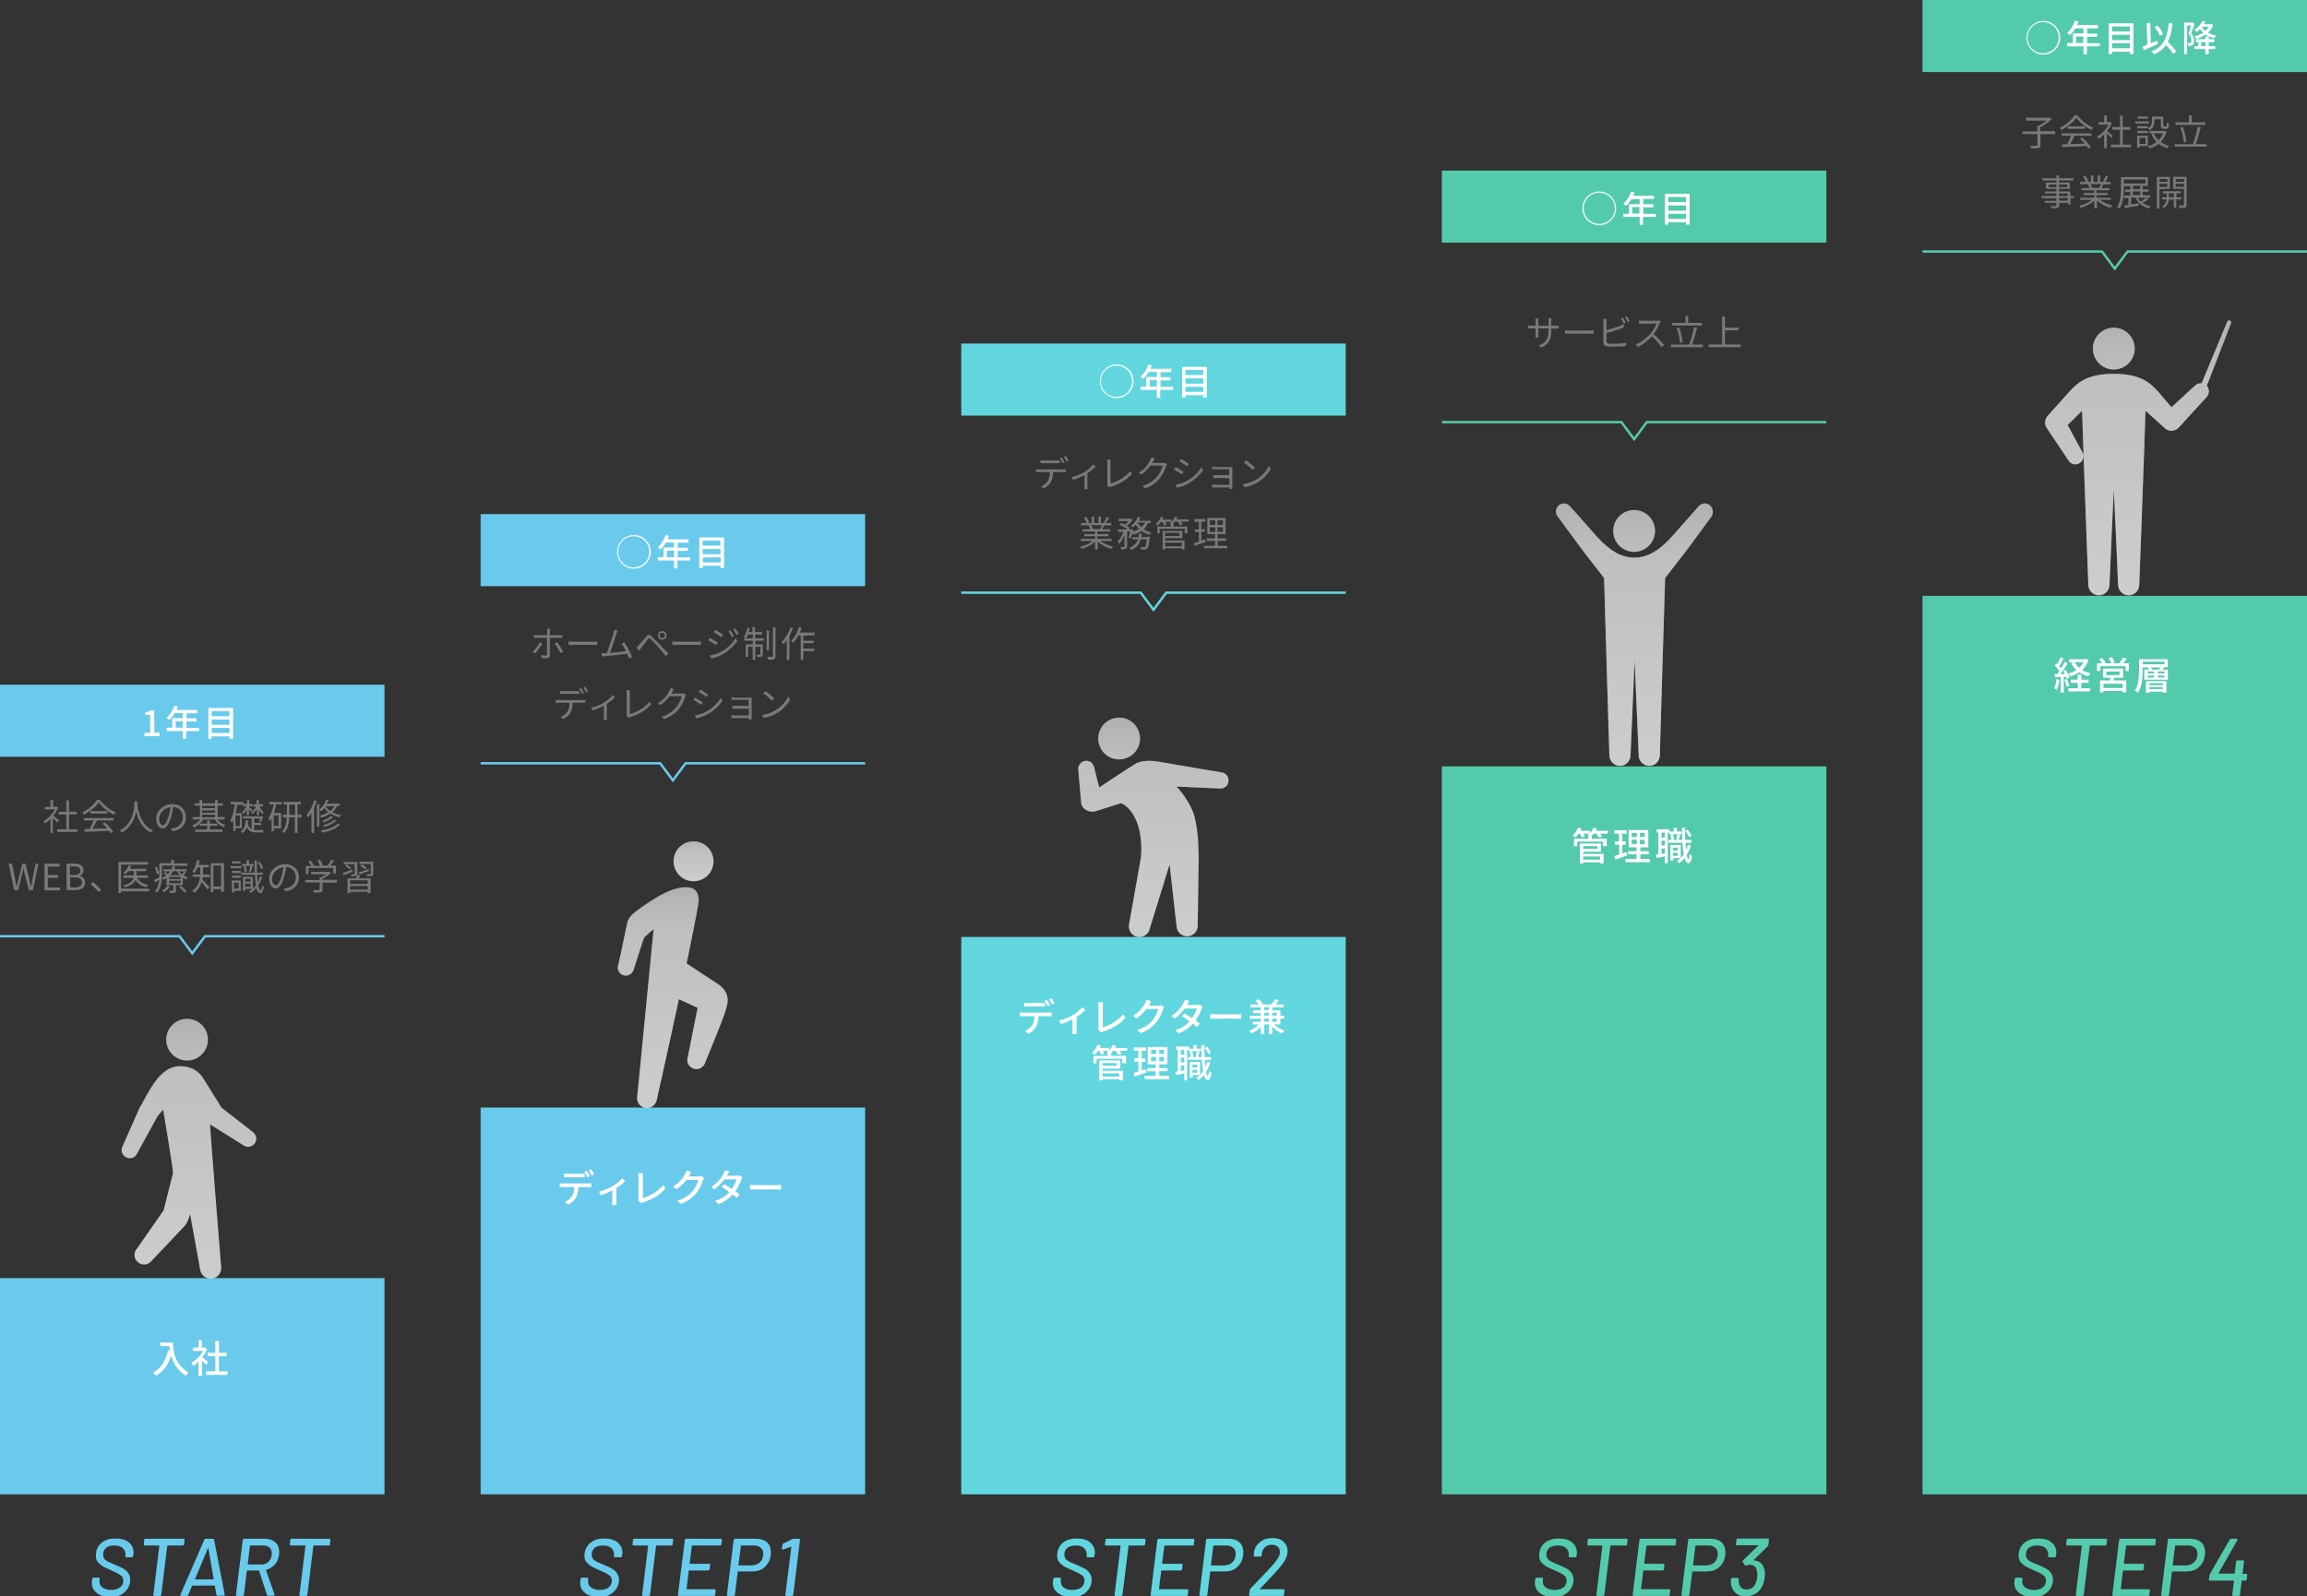 <?xml version="1.0" encoding="utf-8"?>
<!-- Generator: Adobe Illustrator 26.4.1, SVG Export Plug-In . SVG Version: 6.00 Build 0)  -->
<svg version="1.1" id="_レイヤー_2" xmlns="http://www.w3.org/2000/svg" xmlns:xlink="http://www.w3.org/1999/xlink" x="0px"
	 y="0px" viewBox="0 0 960 664.5" style="enable-background:new 0 0 960 664.5;" xml:space="preserve">
<rect x="0" y="0" width="960" height="664.5" fill="#333333" stroke="none"/>
<style type="text/css">
	.st0{fill:#54CAAC;}
	.st1{fill:#61D6DF;}
	.st2{fill:#69CAEB;}
	.st3{fill:url(#SVGID_1_);}
	.st4{opacity:0.3;fill:#77797A;enable-background:new    ;}
	.st5{fill:url(#SVGID_00000092457861618378591500000012274509848391471797_);}
	.st6{fill:url(#SVGID_00000171698648985040818950000008393661511302468025_);}
	.st7{fill:url(#SVGID_00000037677755644659583310000001062980771945293982_);}
	.st8{opacity:0.3;}
	.st9{fill:#77797A;}
	.st10{fill:url(#SVGID_00000166638190920137402150000018392435222273919360_);}
	.st11{fill:url(#SVGID_00000107572775453024680970000004472446952747231633_);}
	.st12{fill:url(#SVGID_00000168090377472113663210000001034432779272843680_);}
	.st13{fill:url(#SVGID_00000021823920667371432260000003686002930727453830_);}
	.st14{fill:url(#SVGID_00000071537889525149644860000004332928118494410154_);}
	.st15{fill:url(#SVGID_00000171715726462837172320000007392931322852494759_);}
	.st16{fill:url(#SVGID_00000155843846755853625800000014946344607390077372_);}
	.st17{fill:url(#SVGID_00000160911343201988538980000001813976213962106504_);}
	.st18{fill:#FFFFFF;}
	.st19{fill:none;stroke:#69CAEB;stroke-miterlimit:10;}
	.st20{fill:none;stroke:#61D6DF;stroke-miterlimit:10;}
	.st21{fill:none;stroke:#54CAAC;stroke-miterlimit:10;}
</style>
<rect x="800" y="248" class="st0" width="160" height="374"/>
<rect x="600" y="319" class="st0" width="160" height="303"/>
<rect x="400" y="390" class="st1" width="160" height="232"/>
<rect x="200" y="461" class="st2" width="160" height="161"/>
<rect y="532" class="st2" width="160" height="90"/>
<g>
	<g>
		
			<linearGradient id="SVGID_1_" gradientUnits="userSpaceOnUse" x1="288.54" y1="392.11" x2="288.54" y2="408.79" gradientTransform="matrix(1 0 0 -1 0 759)">
			<stop  offset="0" style="stop-color:#F1F2F2"/>
			<stop  offset="0.8" style="stop-color:#DDDDDE"/>
			<stop  offset="1" style="stop-color:#C9C9CA"/>
		</linearGradient>
		<path class="st3" d="M296.9,358.5c0,4.6-3.7,8.3-8.3,8.3s-8.3-3.7-8.3-8.3s3.7-8.3,8.3-8.3S296.9,353.9,296.9,358.5z"/>
		<g>
			<path class="st4" d="M296.9,358.5c0,4.6-3.7,8.3-8.3,8.3s-8.3-3.7-8.3-8.3s3.7-8.3,8.3-8.3S296.9,353.9,296.9,358.5z"/>
		</g>
	</g>
	<g>
		
			<linearGradient id="SVGID_00000037667514785774136300000015451453472579078288_" gradientUnits="userSpaceOnUse" x1="280.008" y1="297.898" x2="280.008" y2="389.763" gradientTransform="matrix(1 0 0 -1 0 759)">
			<stop  offset="0" style="stop-color:#F1F2F2"/>
			<stop  offset="0.8" style="stop-color:#DDDDDE"/>
			<stop  offset="1" style="stop-color:#C9C9CA"/>
		</linearGradient>
		<path style="fill:url(#SVGID_00000037667514785774136300000015451453472579078288_);" d="M298.6,409.5c-6.1-4-12.1-7.9-12.9-8.5
			c2.2-10.5,4.1-19.9,5-25.5c0,0,0.7-5.1-3.4-6c-5.8-1.2-13.9,3.2-23.1,10.2c-1,0.8-2.5,2-3.1,4.1c-0.5,1.9-2.7,13.3-3.9,18.1
			c-0.5,1.8,0.6,3.6,2.4,4.1s3.5-0.7,4.1-2.4c1.3-4,3.9-12.5,4.3-13.2c0.5-0.8,4-3.7,4-3.7l-6.9,70.5c0.1,2,1.6,3.8,3.7,4
			c2.3,0.2,4.3-1.5,4.6-3.9c0,0,4.6-20.4,9.1-41.4l7.8,3.6l-4.1,20.5c-0.7,2,0.4,4.1,2.4,4.8c2,0.7,4.1-0.4,4.8-2.4
			c0,0,7.1-17.3,8.1-20.4C302.5,418.7,304.9,413.7,298.6,409.5L298.6,409.5z"/>
		<g>
			<path class="st4" d="M298.6,409.5c-6.1-4-12.1-7.9-12.9-8.5c2.2-10.5,4.1-19.9,5-25.5c0,0,0.7-5.1-3.4-6
				c-5.8-1.2-13.9,3.2-23.1,10.2c-1,0.8-2.5,2-3.1,4.1c-0.5,1.9-2.7,13.3-3.9,18.1c-0.5,1.8,0.6,3.6,2.4,4.1s3.5-0.7,4.1-2.4
				c1.3-4,3.9-12.5,4.3-13.2c0.5-0.8,4-3.7,4-3.7l-6.9,70.5c0.1,2,1.6,3.8,3.7,4c2.3,0.2,4.3-1.5,4.6-3.9c0,0,4.6-20.4,9.1-41.4
				l7.8,3.6l-4.1,20.5c-0.7,2,0.4,4.1,2.4,4.8c2,0.7,4.1-0.4,4.8-2.4c0,0,7.1-17.3,8.1-20.4C302.5,418.7,304.9,413.7,298.6,409.5
				L298.6,409.5z"/>
		</g>
	</g>
</g>
<g>
	<g>
		
			<linearGradient id="SVGID_00000078726731140289817440000006854430567332320162_" gradientUnits="userSpaceOnUse" x1="370.135" y1="369" x2="370.135" y2="460.24" gradientTransform="matrix(-1 0 0 -1 835.76 759)">
			<stop  offset="0" style="stop-color:#F1F2F2"/>
			<stop  offset="0.8" style="stop-color:#DDDDDE"/>
			<stop  offset="1" style="stop-color:#C9C9CA"/>
		</linearGradient>
		<path style="fill:url(#SVGID_00000078726731140289817440000006854430567332320162_);" d="M457.8,311c2,4.4,7.1,6.3,11.5,4.3
			c4.4-2,6.3-7.1,4.3-11.5s-7.1-6.3-11.5-4.3S455.8,306.7,457.8,311z"/>
		
			<linearGradient id="SVGID_00000177480389121792422480000001178729401314268604_" gradientUnits="userSpaceOnUse" x1="355.749" y1="368.998" x2="355.749" y2="460.238" gradientTransform="matrix(-1 0 0 -1 835.76 759)">
			<stop  offset="0" style="stop-color:#F1F2F2"/>
			<stop  offset="0.8" style="stop-color:#DDDDDE"/>
			<stop  offset="1" style="stop-color:#C9C9CA"/>
		</linearGradient>
		<path style="fill:url(#SVGID_00000177480389121792422480000001178729401314268604_);" d="M448.7,320.4c-0.2-1.9,1.2-3.5,3-3.7
			c1.9-0.2,3.2,1,3.6,2.7l2.1,8.4c0,0,12.2-8.2,15.5-10.1c2.4-1.3,6.8-1.1,8.9-0.7c1.1,0.2,26.5,4.5,26.5,4.5
			c1.9,0.2,3.1,1.9,2.9,3.8c-0.2,1.9-1.9,3.1-3.8,2.9l-17.9-0.8c3.1,2.9,6.6,8.8,7.5,12.3c1.8,7.2,1.6,12.5,1.8,17l-0.4,28.4
			c0.1,2.4-1.7,4.5-4.2,4.6c-2.4,0.1-4.5-1.7-4.6-4.2l-2.9-25.7l-8.2,26.5c-0.4,2.4-2.6,4-5,3.7c-2.4-0.4-4-2.6-3.7-5l5-28.2
			c1.1-14.5-4.7-21.1-8.3-22.5l-10.7,3.4c-2.4,0.6-5.6-0.7-5.9-3.6L448.7,320.4L448.7,320.4z"/>
	</g>
	<g>
		<g class="st8">
			<g>
				<path class="st9" d="M457.8,311c2,4.4,7.1,6.3,11.5,4.3c4.4-2,6.3-7.1,4.3-11.5s-7.1-6.3-11.5-4.3S455.8,306.7,457.8,311z"/>
				<path class="st9" d="M448.7,320.4c-0.2-1.9,1.2-3.5,3-3.7c1.9-0.2,3.2,1,3.6,2.7l2.1,8.4c0,0,12.2-8.2,15.5-10.1
					c2.4-1.3,6.8-1.1,8.9-0.7c1.1,0.2,26.5,4.5,26.5,4.5c1.9,0.2,3.1,1.9,2.9,3.8c-0.2,1.9-1.9,3.1-3.8,2.9l-17.9-0.8
					c3.1,2.9,6.6,8.8,7.5,12.3c1.8,7.2,1.6,12.5,1.8,17l-0.4,28.4c0.1,2.4-1.7,4.5-4.2,4.6c-2.4,0.1-4.5-1.7-4.6-4.2l-2.9-25.7
					l-8.2,26.5c-0.4,2.4-2.6,4-5,3.7c-2.4-0.4-4-2.6-3.7-5l5-28.2c1.1-14.5-4.7-21.1-8.3-22.5l-10.7,3.4c-2.4,0.6-5.6-0.7-5.9-3.6
					L448.7,320.4L448.7,320.4z"/>
			</g>
		</g>
	</g>
</g>
<g>
	<g>
		
			<linearGradient id="SVGID_00000167394956197649114570000001049059638363897740_" gradientUnits="userSpaceOnUse" x1="680" y1="440.11" x2="680" y2="549.46" gradientTransform="matrix(1 0 0 -1 0 759)">
			<stop  offset="0" style="stop-color:#F1F2F2"/>
			<stop  offset="0.8" style="stop-color:#DDDDDE"/>
			<stop  offset="1" style="stop-color:#C9C9CA"/>
		</linearGradient>
		<path style="fill:url(#SVGID_00000167394956197649114570000001049059638363897740_);" d="M688.7,221c0,4.8-3.9,8.7-8.7,8.7
			s-8.7-3.9-8.7-8.7s3.9-8.7,8.7-8.7S688.7,216.2,688.7,221z"/>
		
			<linearGradient id="SVGID_00000099656181696705497370000010200982725455727282_" gradientUnits="userSpaceOnUse" x1="679.972" y1="440.1" x2="679.972" y2="549.457" gradientTransform="matrix(1 0 0 -1 0 759)">
			<stop  offset="0" style="stop-color:#F1F2F2"/>
			<stop  offset="0.8" style="stop-color:#DDDDDE"/>
			<stop  offset="1" style="stop-color:#C9C9CA"/>
		</linearGradient>
		<path style="fill:url(#SVGID_00000099656181696705497370000010200982725455727282_);" d="M711.5,210.3c-1.5-1.2-3.6-0.9-4.7,0.5
			l-11.5,13c-5.2,5.6-9.9,8.3-15.2,8.3s-10-2.7-15.2-8.3l-11.5-13c-1.2-1.4-3.3-1.7-4.7-0.5s-1.7,3.3-0.5,4.7l10.3,14l9,11.6
			c0.3,12.1,2.2,73.8,2.2,73.8c0,2.4,2,4.4,4.4,4.4s4.4-2,4.4-4.4l1.7-39.6l1.7,39.6c0,2.4,2,4.4,4.4,4.4s4.4-2,4.4-4.4
			c0,0,1.8-61.7,2.2-73.8l9-11.6l10.3-14C713.1,213.6,712.9,211.5,711.5,210.3L711.5,210.3z"/>
	</g>
	<g>
		<g class="st8">
			<path class="st9" d="M688.7,221c0,4.8-3.9,8.7-8.7,8.7s-8.7-3.9-8.7-8.7s3.9-8.7,8.7-8.7S688.7,216.2,688.7,221z"/>
			<path class="st9" d="M711.5,210.3c-1.5-1.2-3.6-0.9-4.7,0.5l-11.5,13c-5.2,5.6-9.9,8.3-15.2,8.3s-10-2.7-15.2-8.3l-11.5-13
				c-1.2-1.4-3.3-1.7-4.7-0.5s-1.7,3.3-0.5,4.7l10.3,14l9,11.6c0.3,12.1,2.2,73.8,2.2,73.8c0,2.4,2,4.4,4.4,4.4s4.4-2,4.4-4.4
				l1.7-39.6l1.7,39.6c0,2.4,2,4.4,4.4,4.4s4.4-2,4.4-4.4c0,0,1.8-61.7,2.2-73.8l9-11.6l10.3-14
				C713.1,213.6,712.9,211.5,711.5,210.3L711.5,210.3z"/>
		</g>
	</g>
</g>
<g>
	<g>
		
			<linearGradient id="SVGID_00000142898057082647790170000004891541468592094858_" gradientUnits="userSpaceOnUse" x1="921.612" y1="511.22" x2="921.612" y2="625.59" gradientTransform="matrix(1 0 0 -1 0 759)">
			<stop  offset="0" style="stop-color:#F1F2F2"/>
			<stop  offset="0.8" style="stop-color:#DDDDDE"/>
			<stop  offset="1" style="stop-color:#C9C9CA"/>
		</linearGradient>
		<path style="fill:url(#SVGID_00000142898057082647790170000004891541468592094858_);" d="M915.5,164.4c0.6,0.2,1.3-0.1,1.6-0.7
			l11.3-29.2c0.2-0.4,0-0.9-0.5-1.1c-0.5-0.2-1,0-1.1,0.5l-12,28.9C914.6,163.5,914.9,164.2,915.5,164.4L915.5,164.4z"/>
		<g>
			
				<linearGradient id="SVGID_00000090278890990245414280000016243424653613911180_" gradientUnits="userSpaceOnUse" x1="879.61" y1="511.22" x2="879.61" y2="625.59" gradientTransform="matrix(1 0 0 -1 0 759)">
				<stop  offset="0" style="stop-color:#F1F2F2"/>
				<stop  offset="0.8" style="stop-color:#DDDDDE"/>
				<stop  offset="1" style="stop-color:#C9C9CA"/>
			</linearGradient>
			<path style="fill:url(#SVGID_00000090278890990245414280000016243424653613911180_);" d="M888.3,145.1c0,4.8-3.9,8.7-8.7,8.7
				s-8.7-3.9-8.7-8.7s3.9-8.7,8.7-8.7S888.3,140.3,888.3,145.1z"/>
			
				<linearGradient id="SVGID_00000035509343658348750300000001540172855167097749_" gradientUnits="userSpaceOnUse" x1="885.151" y1="511.22" x2="885.151" y2="625.59" gradientTransform="matrix(1 0 0 -1 0 759)">
				<stop  offset="0" style="stop-color:#F1F2F2"/>
				<stop  offset="0.8" style="stop-color:#DDDDDE"/>
				<stop  offset="1" style="stop-color:#C9C9CA"/>
			</linearGradient>
			<path style="fill:url(#SVGID_00000035509343658348750300000001540172855167097749_);" d="M903.6,169.5l9.8-9
				c1.3-1.3,3.5-1.3,4.8,0c1.3,1.3,1.3,3.4,0,4.8l-11.7,12.8l0,0c-1.6,1.6-4.2,1.6-5.8,0l-7.9-7.1c-0.6,19.4-2.6,72.4-2.6,72.4
				c0,2.4-2,4.4-4.4,4.4s-4.4-2-4.4-4.4l-1-22.6l-0.8-17l-0.8,17l-1,22.6c0,2.4-2,4.4-4.4,4.4s-4.4-2-4.4-4.4c0,0-2-53-2.6-72.4
				l-6,5.9l6.1,11.3c1,1.6,0.4,3.7-1.2,4.6c-1.6,1-3.7,0.4-4.6-1.2l-9.1-13.6c-0.9-1.5-0.7-3.3,0.2-4.6l9.7-10.8
				c3.5-3.7,7.5-7,18.1-7s14.6,3.3,18.1,7L903.6,169.5L903.6,169.5z"/>
		</g>
	</g>
	<g>
		<g class="st8">
			<g>
				<path class="st9" d="M915.5,164.4c0.6,0.2,1.3-0.1,1.6-0.7l11.3-29.2c0.2-0.4,0-0.9-0.5-1.1c-0.5-0.2-1,0-1.1,0.5l-12,28.9
					C914.6,163.5,914.9,164.2,915.5,164.4L915.5,164.4z"/>
				<g>
					<path class="st9" d="M888.3,145.1c0,4.8-3.9,8.7-8.7,8.7s-8.7-3.9-8.7-8.7s3.9-8.7,8.7-8.7S888.3,140.3,888.3,145.1z"/>
					<path class="st9" d="M903.6,169.5l9.8-9c1.3-1.3,3.5-1.3,4.8,0c1.3,1.3,1.3,3.4,0,4.8l-11.7,12.8l0,0c-1.6,1.6-4.2,1.6-5.8,0
						l-7.9-7.1c-0.6,19.4-2.6,72.4-2.6,72.4c0,2.4-2,4.4-4.4,4.4s-4.4-2-4.4-4.4l-1-22.6l-0.8-17l-0.8,17l-1,22.6
						c0,2.4-2,4.4-4.4,4.4s-4.4-2-4.4-4.4c0,0-2-53-2.6-72.4l-6,5.9l6.1,11.3c1,1.6,0.4,3.7-1.2,4.6c-1.6,1-3.7,0.4-4.6-1.2
						l-9.1-13.6c-0.9-1.5-0.7-3.3,0.2-4.6l9.7-10.8c3.5-3.7,7.5-7,18.1-7s14.6,3.3,18.1,7L903.6,169.5L903.6,169.5z"/>
				</g>
			</g>
		</g>
	</g>
</g>
<g>
	<g>
		
			<linearGradient id="SVGID_00000043416806609591551850000002956112896834832290_" gradientUnits="userSpaceOnUse" x1="77.82" y1="226.78" x2="77.82" y2="334.88" gradientTransform="matrix(1 0 0 -1 0 759)">
			<stop  offset="0" style="stop-color:#F1F2F2"/>
			<stop  offset="0.8" style="stop-color:#DDDDDE"/>
			<stop  offset="1" style="stop-color:#C9C9CA"/>
		</linearGradient>
		<path style="fill:url(#SVGID_00000043416806609591551850000002956112896834832290_);" d="M69.2,432.4c-0.2,4.8,3.5,8.8,8.3,9
			c4.8,0.2,8.8-3.5,9-8.3c0.2-4.8-3.5-8.8-8.3-9C73.4,423.9,69.4,427.6,69.2,432.4z"/>
		
			<linearGradient id="SVGID_00000098907329990546227280000000793514178317259429_" gradientUnits="userSpaceOnUse" x1="65.533" y1="226.78" x2="65.533" y2="334.88" gradientTransform="matrix(1 0 0 -1 0 759)">
			<stop  offset="0" style="stop-color:#F1F2F2"/>
			<stop  offset="0.8" style="stop-color:#DDDDDE"/>
			<stop  offset="1" style="stop-color:#C9C9CA"/>
		</linearGradient>
		<path style="fill:url(#SVGID_00000098907329990546227280000000793514178317259429_);" d="M65.5,464.7L65.5,464.7
			C65.5,464.7,65.5,464.8,65.5,464.7z"/>
		
			<linearGradient id="SVGID_00000007403049954342635400000012106067813143158958_" gradientUnits="userSpaceOnUse" x1="78.565" y1="226.771" x2="78.565" y2="334.871" gradientTransform="matrix(1 0 0 -1 0 759)">
			<stop  offset="0" style="stop-color:#F1F2F2"/>
			<stop  offset="0.8" style="stop-color:#DDDDDE"/>
			<stop  offset="1" style="stop-color:#C9C9CA"/>
		</linearGradient>
		<path style="fill:url(#SVGID_00000007403049954342635400000012106067813143158958_);" d="M51,477.2l7-15.9
			c0.1-0.2,0.2-0.4,0.3-0.5c0.2-0.4,0.4-0.8,0.7-1.2c0,0,4.2-8.4,7.6-11.8c2.3-2.4,5-4,8.2-4c5.3,0,8.2,2.5,9.8,5.1l7.6,12.2
			l13,10.1c1.5,1.1,1.9,3.2,0.8,4.7c-1.1,1.5-3.2,1.9-4.7,0.8L87.4,468c0.1,3.6,4.6,59.3,4.6,59.3c0.3,2.4-1.4,4.6-3.8,4.9
			c-2.4,0.3-4.6-1.4-4.9-3.8l-4.2-23.1l-0.8,2.4c-0.5,1.2-0.8,1.8-1.6,2.7l-13.9,14.7c-1.5,1.6-4,1.6-5.6,0.1
			c-1.6-1.5-1.6-4-0.1-5.6l11-15.8l3.9-15.5c0-2.3-4.1-26.4-4.1-26.4l-2.3,2.6c0,0,0,0,0,0L57,480.2c-0.8,1.7-2.8,2.4-4.5,1.5
			C50.8,480.9,50.1,478.9,51,477.2L51,477.2z"/>
	</g>
	<g>
		<g class="st8">
			<path class="st9" d="M69.2,432.4c-0.2,4.8,3.5,8.8,8.3,9c4.8,0.2,8.8-3.5,9-8.3c0.2-4.8-3.5-8.8-8.3-9
				C73.4,423.9,69.4,427.6,69.2,432.4z"/>
			<path class="st9" d="M65.5,464.7L65.5,464.7C65.5,464.7,65.5,464.8,65.5,464.7z"/>
			<path class="st9" d="M51,477.2l7-15.9c0.1-0.2,0.2-0.4,0.3-0.5c0.2-0.4,0.4-0.8,0.7-1.2c0,0,4.2-8.4,7.6-11.8c2.3-2.4,5-4,8.2-4
				c5.3,0,8.2,2.5,9.8,5.1l7.6,12.2l13,10.1c1.5,1.1,1.9,3.2,0.8,4.7c-1.1,1.5-3.2,1.9-4.7,0.8L87.4,468c0.1,3.6,4.6,59.3,4.6,59.3
				c0.3,2.4-1.4,4.6-3.8,4.9c-2.4,0.3-4.6-1.4-4.9-3.8l-4.2-23.1l-0.8,2.4c-0.5,1.2-0.8,1.8-1.6,2.7l-13.9,14.7
				c-1.5,1.6-4,1.6-5.6,0.1c-1.6-1.5-1.6-4-0.1-5.6l11-15.8l3.9-15.5c0-2.3-4.1-26.4-4.1-26.4l-2.3,2.6c0,0,0,0,0,0L57,480.2
				c-0.8,1.7-2.8,2.4-4.5,1.5C50.8,480.9,50.1,478.9,51,477.2L51,477.2z"/>
		</g>
	</g>
</g>
<g>
	<path class="st18" d="M72,558.9c0,2.9,0.4,8.8,6.5,12.4c-0.3,0.3-0.9,0.9-1.2,1.3c-3.6-2.2-5.3-5.5-6.1-8.4
		c-1.2,3.9-3.2,6.7-6.2,8.4c-0.3-0.3-1-0.9-1.4-1.2c3.4-1.8,5.4-4.9,6.3-9.3l0.8,0.1c-0.1-0.7-0.2-1.3-0.2-1.9h-3.8v-1.5L72,558.9
		L72,558.9z"/>
	<path class="st18" d="M85.8,568.2c-0.4-0.5-1.1-1.2-1.7-1.9v6.4h-1.5v-5.9c-0.7,0.7-1.5,1.3-2.2,1.8c-0.1-0.4-0.5-1.1-0.7-1.4
		c1.8-1,3.7-2.9,4.8-4.9h-4.2v-1.4h2.4v-3H84v3h1.1l0.3,0l0.8,0.6c-0.5,1.2-1.2,2.4-2,3.4c0.8,0.6,2.1,1.8,2.4,2.1L85.8,568.2
		L85.8,568.2z M94.7,570.8v1.5h-9v-1.5h3.9v-6.3h-3.2v-1.4h3.2v-4.9h1.5v4.9h3.2v1.4h-3.2v6.3H94.7z"/>
</g>
<g>
	<rect y="285" class="st2" width="160" height="30"/>
	<g>
		<path class="st18" d="M60.1,305h2.4v-7.4h-2v-1.1c1-0.2,1.8-0.5,2.4-0.8h1.3v9.3h2.2v1.4h-6.3C60.1,306.4,60.1,305,60.1,305z"/>
		<path class="st18" d="M82.8,304.3h-5.3v3.3h-1.4v-3.3h-6.8v-1.4h2.4v-4h4.4v-2.1h-3.4c-0.7,1.1-1.4,2.1-2.2,2.9
			c-0.3-0.2-0.9-0.7-1.2-0.9c1.4-1.2,2.6-3.1,3.3-5.1l1.4,0.4c-0.2,0.5-0.4,1-0.6,1.4h8.7v1.4h-4.5v2.1h4.2v1.3h-4.2v2.7h5.3
			L82.8,304.3L82.8,304.3z M76.1,302.9v-2.7h-3v2.7H76.1z"/>
		<path class="st18" d="M97,294.7v12.8h-1.5v-1h-7.4v1h-1.4v-12.8H97z M88.1,296v2.1h7.4V296H88.1z M88.1,299.5v2.2h7.4v-2.2H88.1z
			 M95.5,305.1V303h-7.4v2.1H95.5z"/>
	</g>
</g>
<g>
	<rect x="200" y="214" class="st2" width="160" height="30"/>
	<g>
		<path class="st18" d="M263.8,236.7c-3.9,0-7-3.1-7-7s3.1-7,7-7s7,3.1,7,7S267.6,236.7,263.8,236.7z M257.2,229.7
			c0,3.6,2.9,6.5,6.5,6.5s6.5-2.9,6.5-6.5s-2.9-6.5-6.5-6.5S257.2,226.1,257.2,229.7z"/>
		<path class="st18" d="M287.2,233.3h-5.3v3.3h-1.4v-3.3h-6.8v-1.4h2.4v-4h4.4v-2.1h-3.4c-0.6,1.1-1.4,2.1-2.2,2.9
			c-0.3-0.2-0.9-0.7-1.2-0.9c1.4-1.2,2.6-3.1,3.3-5.1l1.4,0.4c-0.2,0.5-0.4,1-0.6,1.4h8.7v1.4h-4.5v2.1h4.2v1.3h-4.2v2.7h5.3
			L287.2,233.3L287.2,233.3z M280.5,231.9v-2.7h-3v2.7H280.5z"/>
		<path class="st18" d="M301.3,223.7v12.8h-1.5v-1h-7.4v1H291v-12.8H301.3z M292.4,225v2.1h7.4V225H292.4z M292.4,228.5v2.2h7.4
			v-2.2H292.4z M299.9,234.1V232h-7.4v2.1H299.9z"/>
	</g>
</g>
<g>
	<rect x="400" y="143" class="st1" width="160" height="30"/>
	<g>
		<path class="st18" d="M464.7,165.7c-3.9,0-7-3.1-7-7s3.1-7,7-7s7,3.1,7,7S468.5,165.7,464.7,165.7z M458.1,158.7
			c0,3.6,2.9,6.5,6.5,6.5s6.5-2.9,6.5-6.5s-2.9-6.5-6.5-6.5S458.1,155.1,458.1,158.7z"/>
		<path class="st18" d="M488.1,162.3h-5.3v3.3h-1.4v-3.3h-6.8v-1.4h2.4v-4h4.4v-2.1h-3.4c-0.6,1.1-1.4,2.1-2.2,2.9
			c-0.3-0.2-0.9-0.7-1.2-0.9c1.4-1.2,2.6-3.1,3.3-5.1l1.4,0.4c-0.2,0.5-0.4,1-0.6,1.4h8.7v1.4h-4.5v2.1h4.2v1.3h-4.2v2.7h5.3
			L488.1,162.3L488.1,162.3z M481.4,160.9v-2.7h-3v2.7H481.4z"/>
		<path class="st18" d="M502.2,152.7v12.8h-1.5v-1h-7.4v1h-1.4v-12.8H502.2z M493.3,154v2.1h7.4V154H493.3z M493.3,157.5v2.2h7.4
			v-2.2H493.3z M500.7,163.1V161h-7.4v2.1H500.7z"/>
	</g>
</g>
<g>
	<rect x="600" y="71" class="st0" width="160" height="30"/>
	<g>
		<path class="st18" d="M665.5,93.7c-3.9,0-7-3.2-7-7s3.2-7,7-7s7,3.2,7,7S669.4,93.7,665.5,93.7z M659,86.7c0,3.6,2.9,6.5,6.5,6.5
			s6.5-2.9,6.5-6.5s-2.9-6.5-6.5-6.5S659,83.1,659,86.7z"/>
		<path class="st18" d="M689,90.3h-5.3v3.3h-1.4v-3.3h-6.8v-1.3h2.4v-4h4.4v-2.1h-3.4c-0.7,1.1-1.4,2.1-2.2,2.8
			c-0.3-0.2-0.9-0.7-1.2-0.9c1.4-1.2,2.6-3.1,3.3-5.1l1.4,0.4c-0.2,0.5-0.4,1-0.6,1.4h8.7v1.3h-4.5V85h4.2v1.3h-4.2v2.7h5.3
			L689,90.3L689,90.3z M682.2,88.9v-2.7h-3v2.7H682.2z"/>
		<path class="st18" d="M703.1,80.7v12.8h-1.5v-1h-7.4v1h-1.4V80.7H703.1L703.1,80.7z M694.2,82v2.1h7.4V82H694.2z M694.2,85.5v2.2
			h7.4v-2.2H694.2z M701.6,91.1V89h-7.4v2.1H701.6z"/>
	</g>
</g>
<g>
	<rect x="800" class="st0" width="160" height="30"/>
	<g>
		<path class="st18" d="M850.3,22.7c-3.9,0-7-3.1-7-7s3.2-7,7-7s7,3.1,7,7S854.1,22.7,850.3,22.7z M843.7,15.7
			c0,3.6,2.9,6.5,6.5,6.5s6.5-2.9,6.5-6.5s-2.9-6.5-6.5-6.5S843.7,12.1,843.7,15.7z"/>
		<path class="st18" d="M873.7,19.3h-5.3v3.3H867v-3.3h-6.8v-1.4h2.4v-4h4.4v-2.1h-3.4c-0.7,1.1-1.4,2.1-2.2,2.8
			c-0.3-0.2-0.9-0.7-1.2-0.9c1.4-1.2,2.6-3.1,3.3-5.1l1.4,0.4c-0.2,0.5-0.4,1-0.6,1.4h8.7v1.4h-4.5V14h4.2v1.3h-4.2v2.7h5.3
			L873.7,19.3L873.7,19.3z M866.9,17.9v-2.7h-3v2.7H866.9z"/>
		<path class="st18" d="M887.8,9.7v12.8h-1.5v-1h-7.4v1h-1.4V9.7H887.8L887.8,9.7z M878.9,11v2.1h7.4V11H878.9z M878.9,14.5v2.2h7.4
			v-2.2H878.9z M886.3,20.1V18h-7.4v2.1H886.3z"/>
		<path class="st18" d="M898,18.3c-2,0.9-4.2,1.9-5.9,2.6l-0.5-1.5c0.6-0.2,1.3-0.5,2-0.8l-0.3-9l1.5-0.1l0.2,8.5
			c0.9-0.4,1.8-0.7,2.6-1.1L898,18.3L898,18.3z M904.4,22.5c-0.6-1-1.9-2.5-3.1-3.8c-1.1,1.7-2.7,2.9-4.9,3.9
			c-0.2-0.3-0.8-1-1.1-1.2c5-1.9,6.5-5.5,7.2-11.8l1.5,0.1c-0.3,3.1-0.9,5.7-1.9,7.7c1.3,1.3,2.8,2.9,3.5,4L904.4,22.5L904.4,22.5z
			 M898.8,14.9c-0.4-1-1.3-2.6-2.3-3.7l1.3-0.6c1,1.1,1.9,2.5,2.3,3.6L898.8,14.9z"/>
		<path class="st18" d="M913.2,9.9c-0.4,1.3-0.9,2.8-1.4,4c1,1.2,1.2,2.2,1.2,3.1s-0.2,1.5-0.6,1.8c-0.2,0.1-0.5,0.2-0.8,0.3
			c-0.3,0-0.6,0-1,0c0-0.4-0.1-0.9-0.3-1.2c0.3,0,0.6,0,0.8,0c0.2,0,0.3,0,0.5-0.1c0.2-0.1,0.3-0.5,0.3-1c0-0.8-0.2-1.7-1.2-2.8
			c0.4-1,0.8-2.3,1-3.4h-1.6v11.9h-1.2V9.4h3.3l0.2,0L913.2,9.9L913.2,9.9z M921,10.4c-0.5,1.3-1.3,2.4-2.2,3.2c1,0.6,2.1,1,3.4,1.2
			c-0.3,0.2-0.6,0.8-0.8,1.1c-1.4-0.3-2.6-0.8-3.6-1.5c-1.2,0.8-2.5,1.4-3.9,1.8c-0.2-0.3-0.5-0.8-0.7-1.1c1.3-0.3,2.5-0.8,3.6-1.5
			c-0.5-0.4-0.9-1-1.3-1.5c-0.4,0.4-0.9,0.8-1.4,1.2c-0.2-0.3-0.6-0.7-0.9-0.9c1.6-1,2.7-2.4,3.2-3.6l1.3,0.2
			c-0.2,0.3-0.4,0.7-0.6,1.1h2.8l0.2-0.1L921,10.4L921,10.4z M919.1,19.2h2.7v1.2h-2.7v2.2h-1.4v-2.2h-4.6v-1.2h1.7v-1.7h-1v-1.2
			h3.9v-1.1h1.4v1.1h2.3v1.2h-2.3V19.2z M917.7,19.2v-1.7H916v1.7H917.7z M916.2,11.2c0.4,0.6,0.9,1.2,1.5,1.6
			c0.6-0.5,1.1-1.1,1.5-1.7L916.2,11.2L916.2,11.2L916.2,11.2z"/>
	</g>
</g>
<g>
	<path class="st18" d="M234.3,492.6h10.5c0.3,0,0.9,0,1.3-0.1v1.6c-0.4,0-0.9,0-1.3,0h-4.1c-0.1,1.7-0.4,3.1-1,4.3
		c-0.6,1.1-1.8,2.3-3.2,3l-1.5-1.1c1.2-0.5,2.3-1.4,3-2.4c0.7-1.1,0.9-2.3,1-3.8h-4.6c-0.5,0-1,0-1.5,0v-1.7
		C233.3,492.6,233.8,492.6,234.3,492.6L234.3,492.6z M236.3,488.6h5.4c0.5,0,1.1,0,1.6-0.1v1.6c-0.5,0-1.1-0.1-1.6-0.1h-5.4
		c-0.5,0-1.1,0-1.6,0.1v-1.6C235.2,488.5,235.8,488.6,236.3,488.6z M245.5,489.5l-1.1,0.5c-0.3-0.6-0.8-1.6-1.3-2.2l1-0.4
		C244.6,487.8,245.2,488.8,245.5,489.5L245.5,489.5z M247.3,488.8l-1,0.5c-0.3-0.7-0.9-1.6-1.3-2.2l1-0.4
		C246.4,487.2,247.1,488.2,247.3,488.8L247.3,488.8z"/>
	<path class="st18" d="M255,493.7c1.5-0.9,3.1-2.3,3.9-3.3l1.2,1.2c-0.8,0.9-2.2,2-3.6,2.9v5.6c0,0.5,0,1.3,0.1,1.5h-1.9
		c0-0.3,0.1-1,0.1-1.5v-4.6c-1.4,0.7-3.2,1.5-4.8,2l-0.8-1.5C251.3,495.5,253.7,494.5,255,493.7L255,493.7z"/>
	<path class="st18" d="M265.7,498.9v-9c0-0.5-0.1-1.2-0.1-1.6h2c-0.1,0.5-0.1,1.1-0.1,1.6v8.8c2.9-0.8,6.5-2.9,8.5-5.4l0.9,1.4
		c-2.1,2.6-5.4,4.5-9.3,5.8c-0.2,0.1-0.5,0.1-0.8,0.3l-1.2-1C265.7,499.4,265.7,499.2,265.7,498.9L265.7,498.9z"/>
	<path class="st18" d="M286.9,489.3c-0.1,0.1-0.1,0.3-0.2,0.4h3.8c0.5,0,0.9,0,1.2-0.2l1.3,0.8c-0.2,0.3-0.3,0.7-0.5,1
		c-0.4,1.5-1.4,3.7-2.8,5.4c-1.5,1.8-3.4,3.3-6.4,4.4l-1.5-1.3c3.1-0.9,5-2.3,6.4-4c1.2-1.4,2.1-3.4,2.4-4.7h-5
		c-1,1.4-2.4,2.8-4.1,3.9l-1.4-1.1c2.8-1.7,4.3-3.9,5-5.3c0.2-0.3,0.5-1,0.6-1.4l1.9,0.6C287.4,488.4,287,489,286.9,489.3
		L286.9,489.3z"/>
	<path class="st18" d="M302.7,489.1c-0.1,0.1-0.1,0.2-0.2,0.3h3.9c0.5,0,0.9-0.1,1.2-0.2l1.3,0.8c-0.1,0.3-0.3,0.7-0.4,1
		c-0.5,1.4-1.3,3.2-2.5,4.8c0.7,0.5,1.3,1,1.8,1.4l-1.2,1.4c-0.5-0.4-1.1-0.9-1.7-1.4c-1.4,1.5-3.3,3-5.9,4l-1.5-1.3
		c2.7-0.8,4.7-2.2,6-3.7c-1.1-0.8-2.3-1.6-3.2-2.2l1.1-1.1c1,0.6,2.1,1.3,3.1,2c0.9-1.3,1.7-2.9,2-4h-5.1c-1.1,1.5-2.5,3-4.2,4.2
		L296,494c2.8-1.7,4.4-4,5.1-5.5c0.2-0.3,0.5-1,0.6-1.4l1.8,0.6C303.2,488.2,302.9,488.8,302.7,489.1L302.7,489.1z"/>
	<path class="st18" d="M314.5,493.3h8.7c0.8,0,1.4-0.1,1.8-0.1v2c-0.4,0-1.1-0.1-1.8-0.1h-8.7c-0.9,0-1.8,0-2.4,0.1v-2
		C312.7,493.2,313.7,493.3,314.5,493.3z"/>
</g>
<g>
	<path class="st18" d="M425.8,421.5h10.5c0.3,0,0.9,0,1.3-0.1v1.6c-0.4,0-0.9,0-1.3,0h-4.1c-0.1,1.7-0.4,3.1-1,4.3
		c-0.6,1.1-1.8,2.3-3.2,3l-1.5-1.1c1.2-0.5,2.3-1.4,3-2.4c0.7-1.1,0.9-2.3,1-3.8h-4.6c-0.5,0-1,0-1.5,0v-1.7
		C424.8,421.5,425.3,421.5,425.8,421.5L425.8,421.5z M427.8,417.5h5.4c0.5,0,1.1,0,1.6-0.1v1.6c-0.5,0-1.1-0.1-1.6-0.1h-5.4
		c-0.5,0-1.1,0-1.6,0.1v-1.6C426.7,417.4,427.2,417.5,427.8,417.5L427.8,417.5z M437,418.3l-1.1,0.5c-0.3-0.6-0.8-1.6-1.3-2.2l1-0.4
		C436.1,416.7,436.6,417.7,437,418.3L437,418.3z M438.8,417.6l-1,0.5c-0.3-0.7-0.9-1.6-1.3-2.2l1-0.4
		C437.9,416.1,438.5,417.1,438.8,417.6L438.8,417.6z"/>
	<path class="st18" d="M446.5,422.5c1.5-0.9,3.1-2.3,3.9-3.3l1.2,1.2c-0.8,0.9-2.2,2-3.6,2.9v5.6c0,0.5,0,1.3,0.1,1.5h-1.9
		c0-0.3,0.1-1,0.1-1.5v-4.6c-1.4,0.7-3.2,1.5-4.8,2l-0.8-1.5C442.8,424.4,445.2,423.3,446.5,422.5L446.5,422.5z"/>
	<path class="st18" d="M457.1,427.8v-9c0-0.5-0.1-1.2-0.1-1.6h2c-0.1,0.5-0.1,1.1-0.1,1.6v8.8c2.9-0.8,6.5-2.9,8.5-5.4l0.9,1.4
		c-2.1,2.6-5.4,4.5-9.3,5.8c-0.2,0.1-0.5,0.1-0.8,0.3l-1.2-1C457.1,428.3,457.2,428.1,457.1,427.8L457.1,427.8z"/>
	<path class="st18" d="M478.3,418.2c-0.1,0.1-0.1,0.3-0.2,0.4h3.8c0.5,0,0.9,0,1.2-0.2l1.3,0.8c-0.2,0.3-0.3,0.7-0.5,1
		c-0.4,1.5-1.4,3.7-2.8,5.4c-1.5,1.8-3.4,3.3-6.4,4.4l-1.5-1.3c3.1-0.9,5-2.3,6.4-4c1.2-1.4,2.1-3.4,2.4-4.7h-5
		c-1,1.4-2.4,2.8-4.1,3.9l-1.4-1.1c2.8-1.7,4.3-3.9,5-5.3c0.2-0.3,0.5-1,0.6-1.4l1.9,0.6C478.8,417.2,478.5,417.9,478.3,418.2
		L478.3,418.2z"/>
	<path class="st18" d="M494.2,418c-0.1,0.1-0.1,0.2-0.2,0.3h3.9c0.5,0,0.9-0.1,1.2-0.2l1.3,0.8c-0.1,0.3-0.3,0.7-0.4,1
		c-0.5,1.4-1.3,3.2-2.5,4.8c0.7,0.5,1.3,1,1.8,1.4l-1.2,1.4c-0.5-0.4-1.1-0.9-1.7-1.4c-1.4,1.5-3.3,3-5.9,4l-1.5-1.3
		c2.7-0.8,4.7-2.2,6-3.7c-1.1-0.8-2.3-1.6-3.2-2.2l1.1-1.1c1,0.6,2.1,1.3,3.1,2c0.9-1.3,1.7-2.9,2-4H493c-1.1,1.5-2.5,3-4.2,4.2
		l-1.4-1.1c2.8-1.7,4.4-4,5.1-5.5c0.2-0.3,0.5-1,0.6-1.4l1.8,0.6C494.7,417.1,494.3,417.7,494.2,418L494.2,418z"/>
	<path class="st18" d="M506,422.2h8.7c0.8,0,1.4-0.1,1.8-0.1v2c-0.3,0-1.1-0.1-1.8-0.1H506c-0.9,0-1.8,0-2.4,0.1v-2
		C504.2,422.1,505.1,422.2,506,422.2L506,422.2z"/>
	<path class="st18" d="M530.2,426.4c1.2,1.1,2.8,2.1,4.3,2.6c-0.3,0.3-0.8,0.8-1,1.2c-1.4-0.6-3-1.7-4.1-2.9v3.2H528v-4.1h-1.9v4.1
		h-1.4v-3.1c-1.1,1.2-2.5,2.2-3.9,2.8c-0.2-0.3-0.6-0.9-1-1.1c1.5-0.6,3-1.6,4.1-2.7h-2.6v-1.1h3.3v-1.3h-4.6v-1.2h4.6v-1.1h-3.2
		v-1.2h3.2v-1.2h-4.3v-1.2h3.5c-0.3-0.5-0.9-1.1-1.4-1.6l1.3-0.6c0.6,0.5,1.4,1.3,1.8,1.9l-0.6,0.3h4.1c0.6-0.6,1.2-1.5,1.6-2.2
		l1.6,0.5c-0.5,0.6-0.9,1.2-1.4,1.7h3.3v1.2h-4.6v1.2h3.3v2.3h1.6v1.2h-1.6v2.4L530.2,426.4L530.2,426.4z M526.1,420.4h1.9v-1.2
		h-1.9V420.4z M526.1,422.7h1.9v-1.1h-1.9V422.7z M528,425.2V424h-1.9v1.3H528z M529.4,421.6v1.1h1.9v-1.1H529.4z M531.3,424h-1.9
		v1.3h1.9V424z"/>
	<path class="st18" d="M469,437.4h-3.1c0.3,0.4,0.6,0.9,0.8,1.2l-1.4,0.4c-0.2-0.4-0.6-1.1-1-1.6h-1.1c-0.2,0.3-0.5,0.6-0.8,0.9h0
		v1.2h6.2v3.1H467v-1.9h-10.7v1.9H455v-3.1h5.9v-1.2h0.1c-0.2-0.1-0.4-0.2-0.5-0.3c0.3-0.2,0.5-0.4,0.8-0.6h-2.4
		c0.2,0.4,0.5,0.9,0.6,1.2l-1.3,0.4c-0.1-0.4-0.5-1-0.8-1.6h-0.5c-0.4,0.6-0.9,1.2-1.3,1.6c-0.3-0.2-0.9-0.6-1.2-0.8
		c0.9-0.8,1.8-2,2.3-3.3l1.4,0.4c-0.1,0.3-0.3,0.6-0.4,0.9h3.9v1c0.6-0.7,1.1-1.4,1.5-2.3l1.4,0.4c-0.1,0.3-0.3,0.6-0.5,0.9h5.1
		L469,437.4L469,437.4z M458.8,445.7h8.5v4h-1.5v-0.5h-7v0.5h-1.4v-8.3h8.8v3.4h-7.4L458.8,445.7L458.8,445.7z M458.8,442.5v1.1h5.9
		v-1.1H458.8z M458.8,446.8v1.3h7v-1.3H458.8z"/>
	<path class="st18" d="M477.1,446.4c-1.8,0.6-3.6,1.2-5,1.7l-0.4-1.5c0.6-0.2,1.3-0.4,2-0.6v-4.1H472v-1.4h1.7v-3.2h-1.9V436h5.1
		v1.4h-1.8v3.2h1.5v1.4h-1.5v3.6c0.5-0.2,1.1-0.4,1.7-0.5L477.1,446.4L477.1,446.4z M486.5,447.8v1.4h-10.2v-1.4h4.6v-1.9h-3.5v-1.3
		h3.5v-1.6h-3.3v-7.2h8.2v7.2h-3.4v1.6h3.5v1.3h-3.5v1.9H486.5L486.5,447.8z M479,438.7h2.1V437H479V438.7z M479,441.7h2.1v-1.8H479
		V441.7z M484.4,437h-2v1.7h2V437z M484.4,439.9h-2v1.8h2V439.9z"/>
	<path class="st18" d="M499.6,437.6h-4.9V437H494v12.7h-1.2v-2.9c-1.2,0.3-2.4,0.5-3.4,0.7l-0.3-1.4c0.3,0,0.6-0.1,1-0.2v-9h-0.7
		v-1.3h5.4v0.9h1.8V435h1.3v1.5h1.9L499.6,437.6L499.6,437.6z M492.8,437h-1.4v2h1.4V437z M492.8,440.2h-1.4v2h1.4V440.2z
		 M492.8,445.5v-2h-1.4v2.3L492.8,445.5z M503.6,442.2c-0.4,1.5-1,2.9-1.7,4c0.2,1.1,0.4,1.7,0.7,1.7c0.2,0,0.4-0.8,0.5-2.2
		c0.2,0.3,0.8,0.7,1,0.8c-0.3,2.5-1,3.1-1.5,3.1c-0.7,0-1.3-0.8-1.6-2.1c-0.7,0.8-1.4,1.5-2.3,2.1c-0.1-0.2-0.6-0.8-0.9-1
		c0.5-0.3,1-0.7,1.5-1.1h-3v1h-1.2v-6.5h4.3v5.4c0.5-0.5,0.9-0.9,1.2-1.5c-0.2-1.3-0.4-3-0.5-4.8h-5.8V440h1.2
		c0-0.6-0.2-1.5-0.4-2.1l1-0.2c0.3,0.7,0.5,1.5,0.5,2.1l-0.8,0.2h2.5l-0.8-0.2c0.2-0.6,0.4-1.5,0.5-2.1l1.2,0.2
		c-0.3,0.7-0.5,1.5-0.7,2.1h1.5c0-1.5-0.1-3.2-0.1-5h1.3c0,1.7,0,3.4,0.1,5h2.6v1.2h-2.5c0.1,1.1,0.1,2.1,0.2,3
		c0.3-0.7,0.6-1.5,0.8-2.2L503.6,442.2L503.6,442.2z M496.2,443.1v1.2h2v-1.2H496.2z M498.2,446.5v-1.2h-2v1.2H498.2z M502.9,438.8
		c-0.3-0.7-0.9-1.8-1.6-2.6l1-0.5c0.7,0.8,1.3,1.8,1.6,2.6L502.9,438.8L502.9,438.8z"/>
</g>
<g>
	<path class="st18" d="M669,347h-3.1c0.3,0.4,0.6,0.9,0.8,1.2l-1.4,0.4c-0.2-0.4-0.6-1.1-1-1.6h-1.1c-0.2,0.3-0.5,0.6-0.8,0.9h0v1.2
		h6.2v3.1H667v-1.9h-10.7v1.9H655v-3.1h5.9v-1.2h0.1c-0.2-0.1-0.4-0.2-0.5-0.3c0.3-0.2,0.5-0.4,0.8-0.6h-2.4
		c0.2,0.4,0.5,0.9,0.6,1.2l-1.3,0.4c-0.1-0.4-0.5-1-0.8-1.6h-0.5c-0.4,0.6-0.9,1.2-1.3,1.6c-0.3-0.2-0.9-0.6-1.2-0.8
		c0.9-0.8,1.8-2,2.3-3.3l1.4,0.4c-0.1,0.3-0.3,0.6-0.4,0.9h3.9v1c0.6-0.7,1.1-1.4,1.5-2.3l1.4,0.4c-0.1,0.3-0.3,0.6-0.5,0.9h5.1
		L669,347L669,347z M658.8,355.4h8.5v4h-1.5v-0.5h-7v0.5h-1.4v-8.3h8.8v3.4h-7.3L658.8,355.4L658.8,355.4z M658.8,352.2v1.1h5.9
		v-1.1H658.8z M658.8,356.5v1.3h7v-1.3H658.8z"/>
	<path class="st18" d="M677.1,356.1c-1.8,0.6-3.6,1.2-5,1.7l-0.3-1.5c0.6-0.2,1.3-0.4,2-0.6v-4.1H672v-1.4h1.7v-3.2h-1.9v-1.4h5.1
		v1.4h-1.8v3.2h1.5v1.4h-1.5v3.6c0.5-0.2,1.1-0.4,1.7-0.5L677.1,356.1L677.1,356.1z M686.6,357.5v1.4h-10.2v-1.4h4.6v-1.9h-3.5v-1.3
		h3.5v-1.6h-3.3v-7.2h8.2v7.2h-3.3v1.6h3.5v1.3h-3.5v1.9H686.6L686.6,357.5z M679,348.4h2.1v-1.7H679V348.4z M679,351.3h2.1v-1.8
		H679V351.3z M684.4,346.7h-2v1.7h2V346.7z M684.4,349.6h-2v1.8h2V349.6z"/>
	<path class="st18" d="M699.6,347.3h-4.9v-0.7H694v12.7h-1.2v-2.9c-1.2,0.3-2.4,0.5-3.4,0.7l-0.3-1.4c0.3,0,0.6-0.1,1-0.2v-9h-0.7
		v-1.3h5.3v0.9h1.8v-1.5h1.3v1.5h1.9V347.3L699.6,347.3z M692.8,346.6h-1.4v2h1.4V346.6z M692.8,349.9h-1.4v2h1.4V349.9z
		 M692.8,355.2v-2h-1.4v2.3L692.8,355.2z M703.6,351.9c-0.4,1.5-1,2.9-1.7,4c0.2,1.1,0.4,1.7,0.7,1.7c0.2,0,0.4-0.8,0.5-2.2
		c0.2,0.3,0.8,0.7,1,0.8c-0.3,2.5-1,3.1-1.5,3.1c-0.7,0-1.3-0.8-1.6-2.1c-0.7,0.8-1.4,1.5-2.3,2.1c-0.1-0.2-0.6-0.8-0.9-1
		c0.5-0.3,1-0.7,1.5-1.1h-3v1h-1.2v-6.5h4.3v5.4c0.5-0.5,0.9-0.9,1.2-1.5c-0.2-1.3-0.4-3-0.5-4.8h-5.8v-1.2h1.2
		c0-0.6-0.2-1.5-0.4-2.1l1-0.2c0.3,0.7,0.5,1.5,0.5,2.1l-0.8,0.2h2.5l-0.8-0.2c0.2-0.6,0.4-1.5,0.5-2.1l1.2,0.2
		c-0.3,0.7-0.5,1.5-0.7,2.1h1.5c0-1.5-0.1-3.2-0.1-5h1.3c0,1.7,0,3.4,0.1,5h2.6v1.2h-2.5c0.1,1.1,0.1,2.1,0.2,3
		c0.3-0.7,0.6-1.5,0.8-2.2L703.6,351.9L703.6,351.9z M696.2,352.8v1.2h2v-1.2H696.2z M698.2,356.2V355h-2v1.2H698.2z M702.9,348.5
		c-0.3-0.7-0.9-1.8-1.6-2.6l1-0.5c0.7,0.8,1.3,1.8,1.6,2.6L702.9,348.5L702.9,348.5z"/>
</g>
<g>
	<path class="st18" d="M857,283c-0.2,1.5-0.6,3.1-1.1,4.1c-0.2-0.2-0.8-0.5-1.1-0.6c0.5-1,0.8-2.4,0.9-3.8L857,283L857,283z
		 M858.8,281.7v6.6h-1.3v-6.5c-0.9,0-1.7,0.1-2.4,0.1l-0.1-1.3l1.1,0c0.3-0.4,0.6-0.8,0.9-1.3c-0.5-0.7-1.3-1.6-2-2.2l0.7-1
		c0.1,0.1,0.3,0.2,0.4,0.4c0.5-0.9,1-2,1.3-2.9l1.3,0.5c-0.6,1.1-1.2,2.3-1.8,3.2c0.3,0.3,0.6,0.6,0.8,0.9c0.6-0.9,1.1-1.9,1.5-2.7
		l1.2,0.6c-0.9,1.5-2,3.2-3.1,4.5c0.6,0,1.3,0,2-0.1c-0.2-0.5-0.4-0.9-0.7-1.3l1-0.4c0.6,1,1.3,2.4,1.5,3.3l-1.1,0.5
		c0-0.3-0.1-0.5-0.3-0.9L858.8,281.7L858.8,281.7z M860.1,282.6c0.4,0.9,0.8,2.1,1,2.9l-1.1,0.4c-0.2-0.8-0.5-2-0.9-2.9L860.1,282.6
		z M869.1,274.7c-0.6,1.7-1.5,3.1-2.7,4.2c1,0.6,2.2,1.1,3.5,1.4c-0.3,0.3-0.7,0.9-0.9,1.2c-1.4-0.4-2.7-1-3.8-1.7
		c-1.1,0.8-2.4,1.4-3.8,1.8c-0.2-0.4-0.5-0.9-0.8-1.2c1.2-0.3,2.4-0.8,3.4-1.5c-0.9-0.8-1.6-1.8-2.1-2.9l0.9-0.3H861v-1.3h6.8
		l0.3-0.1L869.1,274.7L869.1,274.7z M866,286.5h3.7v1.3h-9v-1.3h3.9v-2.3h-2.9v-1.3h2.9v-2.1h1.5v2.1h3v1.3h-3V286.5z M863.3,275.6
		c0.5,0.9,1.1,1.7,1.8,2.4c0.8-0.7,1.4-1.5,1.9-2.4H863.3L863.3,275.6z"/>
	<path class="st18" d="M885.9,276.1v3.2h-1.4v-2H874v2h-1.4v-3.2h2.1c-0.3-0.5-0.8-1.2-1.2-1.7l1.3-0.5c0.5,0.6,1.2,1.5,1.5,2
		l-0.5,0.2h2.8c-0.2-0.6-0.7-1.5-1.1-2.1l1.3-0.5c0.5,0.7,1,1.6,1.2,2.2l-0.9,0.4h2.8c0.5-0.7,1.2-1.7,1.5-2.4l1.6,0.5
		c-0.5,0.7-1,1.3-1.5,1.9L885.9,276.1L885.9,276.1z M879.8,282.1c-0.2,0.4-0.3,0.8-0.5,1.1h5.5v5h-1.5v-0.6h-8v0.6h-1.4v-5h4
		c0.1-0.4,0.2-0.8,0.3-1.1h-3.1v-3.8h8.4v3.8L879.8,282.1L879.8,282.1z M883.3,284.6h-8v1.8h8V284.6z M876.5,281h5.5v-1.5h-5.5V281z
		"/>
	<path class="st18" d="M902.1,277.7h-1.8l0.3,0.1c-0.2,0.3-0.5,0.6-0.8,0.9h2.3v4.2h-9.8v-4.2h2c-0.2-0.3-0.4-0.6-0.6-0.8l0.3-0.1
		h-2.4v1.2c0,2.7-0.2,6.7-1.9,9.3c-0.3-0.2-0.9-0.6-1.3-0.8c1.6-2.5,1.7-6,1.7-8.5v-4.6h12L902.1,277.7L902.1,277.7z M900.7,275.4
		h-9v1.1h9V275.4z M893,283.5h8.5v4.8H900v-0.4h-5.6v0.5H893V283.5L893,283.5z M893.7,280.3h2.7v-0.8h-2.7V280.3z M893.7,282h2.7
		v-0.8h-2.7V282z M894.4,284.4v0.8h5.6v-0.8H894.4z M900,286.8V286h-5.6v0.8H900z M898.4,278.7c0.2-0.3,0.5-0.6,0.7-0.9H895
		c0.3,0.3,0.5,0.7,0.6,0.9H898.4z M900.7,279.5h-2.8v0.8h2.8V279.5z M900.7,281.2h-2.8v0.8h2.8V281.2z"/>
</g>
<g>
	<path class="st2" d="M40.2,663c-1.3-1-2-2.5-2-4.2c0-0.2,0-0.4,0.1-0.8l0.1-0.8c0-0.2,0.1-0.3,0.2-0.4s0.2-0.1,0.4-0.1H41
		c0.2,0,0.3,0,0.4,0.1c0.1,0.1,0.1,0.2,0.1,0.4l-0.1,0.7c0,0.1,0,0.2,0,0.4c0,1,0.4,1.9,1.3,2.5s2,1,3.6,1c1.6,0,2.8-0.4,3.7-1.1
		s1.3-1.7,1.3-2.9c0-0.9-0.4-1.6-1.1-2.1c-0.8-0.6-2.1-1.3-4-2.1c-1.4-0.6-2.6-1.2-3.4-1.6c-0.8-0.5-1.5-1.1-2.1-1.8
		s-0.8-1.7-0.8-2.7c0-1.5,0.3-2.7,1-3.8c0.7-1.1,1.7-1.9,2.9-2.5s2.7-0.8,4.4-0.8c2.3,0,4.1,0.5,5.4,1.6c1.3,1.1,2,2.5,2,4.3
		c0,0.2,0,0.5-0.1,0.9l-0.1,0.5c0,0.2-0.1,0.3-0.2,0.4c-0.1,0.1-0.2,0.1-0.4,0.1h-2.1c-0.2,0-0.3,0-0.4-0.1s-0.1-0.2-0.1-0.3l0-0.4
		c0-0.1,0-0.3,0-0.5c0-1-0.4-1.9-1.2-2.6c-0.8-0.7-2-1-3.4-1s-2.7,0.3-3.5,1c-0.8,0.7-1.2,1.6-1.2,2.9c0,0.6,0.2,1.1,0.5,1.6
		s0.9,0.8,1.5,1.2c0.7,0.3,1.7,0.8,3,1.3c1.4,0.6,2.5,1.1,3.4,1.6c0.9,0.5,1.6,1.1,2.1,1.9c0.6,0.8,0.8,1.7,0.8,2.8
		c0,0.2,0,0.5-0.1,0.8c-0.2,2-1.2,3.5-2.7,4.7s-3.6,1.8-6,1.8C43.3,664.6,41.5,664.1,40.2,663L40.2,663z"/>
	<path class="st2" d="M76.7,640.6c0.1,0.1,0.1,0.2,0.1,0.4l-0.2,1.8c0,0.2-0.1,0.3-0.2,0.4c-0.1,0.1-0.2,0.1-0.4,0.1h-6.2
		c-0.1,0-0.2,0.1-0.2,0.2l-2.5,20.3c-0.1,0.3-0.3,0.5-0.6,0.5h-2.2c-0.2,0-0.3,0-0.4-0.1c-0.1-0.1-0.1-0.2-0.1-0.4l2.5-20.3
		c0-0.1-0.1-0.2-0.2-0.2h-5.8c-0.2,0-0.3,0-0.4-0.1c-0.1-0.1-0.1-0.2-0.1-0.4l0.2-1.8c0-0.2,0.1-0.3,0.2-0.4
		c0.1-0.1,0.2-0.1,0.4-0.1h15.5C76.5,640.5,76.6,640.5,76.7,640.6L76.7,640.6z"/>
	<path class="st2" d="M90.1,663.9l-0.7-3.8c0,0,0,0,0-0.1s-0.1,0-0.1,0h-9.2c-0.1,0-0.1,0-0.2,0.1l-1.6,3.8
		c-0.1,0.3-0.3,0.4-0.6,0.4h-2.3c-0.2,0-0.4-0.1-0.4-0.3l0.1-0.3l9.9-22.8c0.1-0.3,0.3-0.4,0.6-0.4h3c0.3,0,0.4,0.1,0.5,0.4
		l4.4,22.8v0.1c0,0.3-0.2,0.4-0.5,0.4h-2.4C90.3,664.3,90.2,664.2,90.1,663.9L90.1,663.9z M81.2,657.4h7.6c0.1,0,0.2-0.1,0.1-0.2
		l-2.2-12.7c0-0.1-0.1-0.1-0.1-0.1s-0.1,0-0.1,0.1l-5.3,12.7C81.1,657.3,81.1,657.4,81.2,657.4L81.2,657.4z"/>
	<path class="st2" d="M111.1,663.9l-3.3-10.1c0,0,0-0.1-0.1-0.1c0,0-0.1,0-0.1,0h-4.7c-0.1,0-0.2,0.1-0.2,0.2l-1.2,9.9
		c0,0.2-0.1,0.3-0.2,0.4s-0.2,0.1-0.4,0.1h-2.2c-0.2,0-0.3,0-0.4-0.1c-0.1-0.1-0.1-0.2-0.1-0.4l2.8-22.8c0-0.2,0.1-0.3,0.2-0.4
		c0.1-0.1,0.2-0.1,0.4-0.1h8.7c1.8,0,3.2,0.5,4.3,1.5c1.1,1,1.6,2.4,1.6,4.1c0,0.2,0,0.6-0.1,1.1c-0.2,1.6-0.7,2.9-1.7,4
		s-2.1,1.8-3.6,2.2c-0.1,0-0.1,0.1-0.1,0.2l3.5,10c0,0,0,0.1,0,0.2c0,0.3-0.2,0.4-0.5,0.4h-2.2C111.3,664.3,111.1,664.2,111.1,663.9
		L111.1,663.9z M104,643.5l-0.9,7.5c0,0.1,0.1,0.2,0.2,0.2h5.5c1.2,0,2.3-0.4,3.1-1.3s1.2-2,1.2-3.3c0-1-0.3-1.8-0.9-2.4
		s-1.4-0.9-2.5-0.9h-5.5C104.1,643.3,104,643.4,104,643.5L104,643.5z"/>
	<path class="st2" d="M137.4,640.6c0.1,0.1,0.1,0.2,0.1,0.4l-0.2,1.8c0,0.2-0.1,0.3-0.2,0.4c-0.1,0.1-0.2,0.1-0.4,0.1h-6.1
		c-0.1,0-0.2,0.1-0.2,0.2l-2.5,20.3c-0.1,0.3-0.3,0.5-0.6,0.5h-2.2c-0.2,0-0.3,0-0.4-0.1c-0.1-0.1-0.1-0.2-0.1-0.4l2.5-20.3
		c0-0.1-0.1-0.2-0.2-0.2h-5.8c-0.2,0-0.3,0-0.4-0.1c-0.1-0.1-0.1-0.2-0.1-0.4l0.2-1.8c0-0.2,0.1-0.3,0.2-0.4
		c0.1-0.1,0.2-0.1,0.4-0.1H137C137.2,640.5,137.3,640.5,137.4,640.6L137.4,640.6z"/>
</g>
<g>
	<path class="st2" d="M243.4,663c-1.3-1-2-2.5-2-4.2c0-0.2,0-0.4,0.1-0.8l0.1-0.8c0-0.2,0.1-0.3,0.2-0.4s0.2-0.1,0.4-0.1h2.1
		c0.2,0,0.3,0,0.4,0.1c0.1,0.1,0.1,0.2,0.1,0.4l-0.1,0.7c0,0.1,0,0.2,0,0.4c0,1,0.4,1.9,1.3,2.5s2.1,1,3.6,1c1.6,0,2.9-0.4,3.7-1.1
		s1.3-1.7,1.3-2.9c0-0.9-0.4-1.6-1.1-2.1c-0.8-0.6-2.1-1.3-4-2.1c-1.4-0.6-2.6-1.2-3.4-1.6c-0.8-0.5-1.5-1.1-2.1-1.8
		s-0.8-1.7-0.8-2.7c0-1.5,0.4-2.7,1.1-3.8c0.7-1.1,1.7-1.9,2.9-2.5s2.7-0.8,4.4-0.8c2.3,0,4.1,0.5,5.4,1.6c1.3,1.1,2,2.5,2,4.3
		c0,0.2,0,0.5-0.1,0.9l-0.1,0.5c0,0.2-0.1,0.3-0.2,0.4c-0.1,0.1-0.2,0.1-0.4,0.1H256c-0.2,0-0.3,0-0.4-0.1s-0.1-0.2-0.1-0.3l0-0.4
		c0-0.1,0-0.3,0-0.5c0-1-0.4-1.9-1.2-2.6c-0.8-0.7-2-1-3.4-1s-2.7,0.3-3.5,1c-0.8,0.7-1.2,1.6-1.2,2.9c0,0.6,0.2,1.1,0.5,1.6
		s0.9,0.8,1.5,1.2c0.7,0.3,1.7,0.8,3,1.3c1.4,0.6,2.5,1.1,3.4,1.6c0.9,0.5,1.6,1.1,2.1,1.9c0.6,0.8,0.9,1.7,0.9,2.8
		c0,0.2,0,0.5-0.1,0.8c-0.2,2-1.2,3.5-2.7,4.7s-3.6,1.8-6,1.8C246.6,664.6,244.7,664.1,243.4,663L243.4,663z"/>
	<path class="st2" d="M280,640.6c0.1,0.1,0.1,0.2,0.1,0.4l-0.2,1.8c0,0.2-0.1,0.3-0.2,0.4c-0.1,0.1-0.2,0.1-0.4,0.1h-6.1
		c-0.1,0-0.2,0.1-0.2,0.2l-2.5,20.3c-0.1,0.3-0.3,0.5-0.6,0.5h-2.2c-0.2,0-0.3,0-0.4-0.1c-0.1-0.1-0.1-0.2-0.1-0.4l2.5-20.3
		c0-0.1-0.1-0.2-0.2-0.2h-5.8c-0.2,0-0.3,0-0.4-0.1c-0.1-0.1-0.1-0.2-0.1-0.4l0.2-1.8c0-0.2,0.1-0.3,0.2-0.4
		c0.1-0.1,0.2-0.1,0.4-0.1h15.5C279.8,640.5,279.9,640.5,280,640.6L280,640.6z"/>
	<path class="st2" d="M300,643.2c-0.1,0.1-0.2,0.1-0.4,0.1h-11.5c-0.1,0-0.2,0.1-0.2,0.2l-0.9,7.2c0,0.1,0,0.2,0.1,0.2h7.9
		c0.2,0,0.3,0,0.4,0.1s0.1,0.2,0.1,0.4l-0.2,1.8c-0.1,0.3-0.3,0.5-0.6,0.5h-7.9c-0.1,0-0.2,0.1-0.2,0.2l-0.9,7.4
		c0,0.1,0,0.2,0.1,0.2h11.5c0.2,0,0.3,0,0.4,0.1s0.1,0.2,0.1,0.4l-0.2,1.8c0,0.2-0.1,0.3-0.2,0.4s-0.2,0.1-0.4,0.1h-14.4
		c-0.2,0-0.3,0-0.4-0.1c-0.1-0.1-0.1-0.2-0.1-0.4L285,641c0-0.2,0.1-0.3,0.2-0.4c0.1-0.1,0.2-0.1,0.4-0.1H300c0.1,0,0.2,0,0.3,0.1
		c0.1,0.1,0.1,0.2,0.1,0.4l-0.2,1.8C300.1,643,300.1,643.1,300,643.2L300,643.2z"/>
	<path class="st2" d="M319.2,642c1.1,1,1.6,2.5,1.6,4.2c0,0.2,0,0.6-0.1,1.1c-0.2,2.1-1.1,3.7-2.5,5s-3.2,1.8-5.2,1.8h-5.8
		c-0.1,0-0.2,0.1-0.2,0.2l-1.2,9.5c0,0.2-0.1,0.3-0.2,0.4c-0.1,0.1-0.2,0.1-0.4,0.1h-2.2c-0.2,0-0.3,0-0.4-0.1s-0.1-0.2-0.1-0.4
		l2.8-22.8c0-0.2,0.1-0.3,0.2-0.4c0.1-0.1,0.2-0.1,0.4-0.1h8.7C316.6,640.5,318.1,641,319.2,642z M316.3,650.2
		c0.9-0.9,1.3-2,1.3-3.4c0-1.1-0.3-1.9-1-2.5s-1.5-1-2.6-1h-5.5c-0.1,0-0.2,0.1-0.2,0.2l-1,7.9c0,0.1,0,0.2,0.1,0.2h5.5
		C314.3,651.5,315.4,651.1,316.3,650.2L316.3,650.2z"/>
	<path class="st2" d="M330,640.5h2.4c0.2,0,0.3,0,0.4,0.1s0.1,0.2,0.1,0.4l-2.8,22.8c-0.1,0.3-0.3,0.5-0.6,0.5h-2.2
		c-0.2,0-0.3,0-0.4-0.1c-0.1-0.1-0.1-0.2-0.1-0.4l2.5-19.9c0,0,0-0.1,0-0.1c0,0-0.1,0-0.1,0l-3.4,1.2c0,0-0.1,0-0.2,0
		c-0.1,0-0.2,0-0.2-0.1c-0.1-0.1-0.1-0.2,0-0.3l0.2-1.6c0-0.2,0.2-0.4,0.4-0.6l3.6-1.7C329.6,640.5,329.8,640.5,330,640.5L330,640.5
		z"/>
</g>
<g>
	<path class="st1" d="M440.1,663c-1.3-1-2-2.5-2-4.2c0-0.2,0-0.4,0.1-0.8l0.1-0.8c0-0.2,0.1-0.3,0.2-0.4c0.1-0.1,0.2-0.1,0.4-0.1
		h2.1c0.2,0,0.3,0,0.4,0.1c0.1,0.1,0.1,0.2,0.1,0.4l-0.1,0.7c0,0.1,0,0.2,0,0.4c0,1,0.4,1.9,1.3,2.5c0.9,0.7,2,1,3.6,1
		c1.6,0,2.9-0.4,3.7-1.1s1.3-1.7,1.3-2.9c0-0.9-0.4-1.6-1.1-2.1c-0.8-0.6-2.1-1.3-4-2.1c-1.4-0.6-2.6-1.2-3.4-1.6
		c-0.8-0.5-1.5-1.1-2.1-1.8s-0.8-1.7-0.8-2.7c0-1.5,0.4-2.7,1-3.8c0.7-1.1,1.7-1.9,2.9-2.5c1.3-0.6,2.7-0.8,4.4-0.8
		c2.3,0,4.1,0.5,5.4,1.6c1.3,1.1,2,2.5,2,4.3c0,0.2,0,0.5-0.1,0.9l-0.1,0.5c0,0.2-0.1,0.3-0.2,0.4s-0.2,0.1-0.4,0.1h-2.1
		c-0.2,0-0.3,0-0.4-0.1s-0.1-0.2-0.1-0.3l0-0.4c0-0.1,0-0.3,0-0.5c0-1-0.4-1.9-1.2-2.6c-0.8-0.7-2-1-3.4-1s-2.7,0.3-3.5,1
		s-1.2,1.6-1.2,2.9c0,0.6,0.2,1.1,0.5,1.6s0.9,0.8,1.5,1.2c0.7,0.3,1.7,0.8,3,1.3c1.4,0.6,2.5,1.1,3.4,1.6c0.9,0.5,1.6,1.1,2.1,1.9
		s0.9,1.7,0.9,2.8c0,0.2,0,0.5-0.1,0.8c-0.2,2-1.2,3.5-2.7,4.7s-3.6,1.8-6,1.8C443.2,664.6,441.4,664.1,440.1,663L440.1,663z"/>
	<path class="st1" d="M476.6,640.6c0.1,0.1,0.1,0.2,0.1,0.4l-0.2,1.8c0,0.2-0.1,0.3-0.2,0.4c-0.1,0.1-0.2,0.1-0.4,0.1h-6.1
		c-0.1,0-0.2,0.1-0.2,0.2l-2.5,20.3c-0.1,0.3-0.3,0.5-0.6,0.5h-2.2c-0.2,0-0.3,0-0.4-0.1s-0.1-0.2-0.1-0.4l2.5-20.3
		c0-0.1-0.1-0.2-0.2-0.2h-5.8c-0.2,0-0.3,0-0.4-0.1c-0.1-0.1-0.1-0.2-0.1-0.4l0.2-1.8c0-0.2,0.1-0.3,0.2-0.4
		c0.1-0.1,0.2-0.1,0.4-0.1h15.5C476.4,640.5,476.5,640.5,476.6,640.6L476.6,640.6z"/>
	<path class="st1" d="M496.6,643.2c-0.1,0.1-0.2,0.1-0.4,0.1h-11.5c-0.1,0-0.2,0.1-0.2,0.2l-0.9,7.2c0,0.1,0,0.2,0.1,0.2h7.9
		c0.2,0,0.3,0,0.4,0.1s0.1,0.2,0.1,0.4l-0.2,1.8c-0.1,0.3-0.3,0.5-0.6,0.5h-7.9c-0.1,0-0.2,0.1-0.2,0.2l-0.9,7.4
		c0,0.1,0,0.2,0.1,0.2H494c0.2,0,0.3,0,0.4,0.1s0.1,0.2,0.1,0.4l-0.2,1.8c0,0.2-0.1,0.3-0.2,0.4c-0.1,0.1-0.2,0.1-0.4,0.1h-14.4
		c-0.2,0-0.3,0-0.4-0.1c-0.1-0.1-0.1-0.2-0.1-0.4l2.8-22.8c0-0.2,0.1-0.3,0.2-0.4c0.1-0.1,0.2-0.1,0.4-0.1h14.4c0.1,0,0.2,0,0.3,0.1
		c0.1,0.1,0.1,0.2,0.1,0.4l-0.2,1.8C496.8,643,496.8,643.1,496.6,643.2L496.6,643.2z"/>
	<path class="st1" d="M515.8,642c1.1,1,1.6,2.5,1.6,4.2c0,0.2,0,0.6-0.1,1.1c-0.2,2.1-1.1,3.7-2.5,5s-3.2,1.8-5.2,1.8h-5.8
		c-0.1,0-0.2,0.1-0.2,0.2l-1.2,9.5c0,0.2-0.1,0.3-0.2,0.4c-0.1,0.1-0.2,0.1-0.4,0.1h-2.2c-0.2,0-0.3,0-0.4-0.1
		c-0.1-0.1-0.1-0.2-0.1-0.4l2.8-22.8c0-0.2,0.1-0.3,0.2-0.4c0.1-0.1,0.2-0.1,0.4-0.1h8.7C513.3,640.5,514.7,641,515.8,642z
		 M512.9,650.2c0.9-0.9,1.3-2,1.3-3.4c0-1.1-0.3-1.9-1-2.5c-0.7-0.6-1.5-1-2.6-1h-5.5c-0.1,0-0.2,0.1-0.2,0.2l-1,7.9
		c0,0.1,0,0.2,0.1,0.2h5.5C511,651.5,512.1,651.1,512.9,650.2L512.9,650.2z"/>
	<path class="st1" d="M519.9,664.2c-0.1-0.1-0.1-0.2-0.1-0.4l0.2-1.8c0-0.2,0.1-0.4,0.3-0.7c1.9-2,4.5-4.7,7.8-8.2l0.7-0.8
		c2.4-2.5,3.6-4.4,3.8-5.8c0-0.1,0-0.3,0-0.5c0-0.9-0.3-1.7-0.9-2.2c-0.6-0.5-1.4-0.8-2.5-0.8c-1.1,0-2.1,0.3-2.8,1
		s-1.2,1.5-1.3,2.6l-0.1,0.8c0,0.2-0.1,0.3-0.2,0.4c-0.1,0.1-0.2,0.1-0.4,0.1h-2.2c-0.2,0-0.3,0-0.4-0.1c-0.1-0.1-0.1-0.2-0.1-0.4
		l0.1-1.3c0.3-1.8,1.2-3.2,2.6-4.3s3.1-1.6,5.1-1.6s3.5,0.5,4.6,1.5c1.1,1,1.7,2.3,1.7,4c0,1.1-0.3,2.2-1,3.5
		c-0.6,1.2-1.6,2.5-2.9,4c-1.6,1.8-3.9,4.3-6.8,7.3l-0.8,0.8c0,0-0.1,0.1,0,0.1c0,0,0,0.1,0.1,0.1h9.6c0.2,0,0.3,0,0.4,0.1
		c0.1,0.1,0.1,0.2,0.1,0.4l-0.2,1.8c0,0.2-0.1,0.3-0.2,0.4c-0.1,0.1-0.2,0.1-0.4,0.1h-13.5C520.1,664.3,520,664.3,519.9,664.2
		L519.9,664.2z"/>
</g>
<g>
	<path class="st0" d="M640.7,663c-1.3-1-2-2.5-2-4.2c0-0.2,0-0.4,0.1-0.8l0.1-0.8c0-0.2,0.1-0.3,0.2-0.4c0.1-0.1,0.2-0.1,0.4-0.1
		h2.1c0.2,0,0.3,0,0.4,0.1c0.1,0.1,0.1,0.2,0.1,0.4l-0.1,0.7c0,0.1,0,0.2,0,0.4c0,1,0.4,1.9,1.3,2.5s2,1,3.6,1
		c1.6,0,2.8-0.4,3.7-1.1s1.3-1.7,1.3-2.9c0-0.9-0.4-1.6-1.1-2.1c-0.8-0.6-2.1-1.3-4-2.1c-1.4-0.6-2.6-1.2-3.4-1.6
		c-0.8-0.5-1.5-1.1-2.1-1.8s-0.8-1.7-0.8-2.7c0-1.5,0.3-2.7,1-3.8c0.7-1.1,1.7-1.9,2.9-2.5c1.3-0.6,2.7-0.8,4.4-0.8
		c2.3,0,4.1,0.5,5.4,1.6c1.3,1.1,2,2.5,2,4.3c0,0.2,0,0.5-0.1,0.9l-0.1,0.5c0,0.2-0.1,0.3-0.2,0.4s-0.2,0.1-0.4,0.1h-2.1
		c-0.2,0-0.3,0-0.4-0.1c-0.1-0.1-0.1-0.2-0.1-0.3l0-0.4c0-0.1,0-0.3,0-0.5c0-1-0.4-1.9-1.2-2.6c-0.8-0.7-2-1-3.4-1s-2.7,0.3-3.5,1
		s-1.2,1.6-1.2,2.9c0,0.6,0.2,1.1,0.5,1.6s0.9,0.8,1.5,1.2c0.7,0.3,1.7,0.8,3,1.3c1.4,0.6,2.5,1.1,3.4,1.6c0.9,0.5,1.6,1.1,2.1,1.9
		s0.8,1.7,0.8,2.8c0,0.2,0,0.5-0.1,0.8c-0.2,2-1.2,3.5-2.7,4.7s-3.6,1.8-6,1.8C643.8,664.6,642,664.1,640.7,663L640.7,663z"/>
	<path class="st0" d="M677.2,640.6c0.1,0.1,0.1,0.2,0.1,0.4l-0.2,1.8c0,0.2-0.1,0.3-0.2,0.4c-0.1,0.1-0.2,0.1-0.4,0.1h-6.2
		c-0.1,0-0.2,0.1-0.2,0.2l-2.5,20.3c-0.1,0.3-0.3,0.5-0.6,0.5h-2.2c-0.2,0-0.3,0-0.4-0.1s-0.1-0.2-0.1-0.4l2.5-20.3
		c0-0.1-0.1-0.2-0.2-0.2H661c-0.2,0-0.3,0-0.4-0.1c-0.1-0.1-0.1-0.2-0.1-0.4l0.2-1.8c0-0.2,0.1-0.3,0.2-0.4c0.1-0.1,0.2-0.1,0.4-0.1
		h15.5C677,640.5,677.1,640.5,677.2,640.6z"/>
	<path class="st0" d="M697.2,643.2c-0.1,0.1-0.2,0.1-0.4,0.1h-11.5c-0.1,0-0.2,0.1-0.2,0.2l-0.9,7.2c0,0.1,0,0.2,0.1,0.2h7.8
		c0.2,0,0.3,0,0.4,0.1s0.1,0.2,0.1,0.4l-0.2,1.8c-0.1,0.3-0.3,0.5-0.6,0.5H684c-0.1,0-0.2,0.1-0.2,0.2l-0.9,7.4c0,0.1,0,0.2,0.1,0.2
		h11.5c0.2,0,0.3,0,0.4,0.1s0.1,0.2,0.1,0.4l-0.2,1.8c0,0.2-0.1,0.3-0.2,0.4c-0.1,0.1-0.2,0.1-0.4,0.1h-14.3c-0.2,0-0.3,0-0.4-0.1
		c-0.1-0.1-0.1-0.2-0.1-0.4l2.8-22.8c0-0.2,0.1-0.3,0.2-0.4c0.1-0.1,0.2-0.1,0.4-0.1h14.3c0.1,0,0.2,0,0.3,0.1s0.1,0.2,0.1,0.4
		l-0.2,1.8C697.4,643,697.3,643.1,697.2,643.2L697.2,643.2z"/>
	<path class="st0" d="M716.4,642c1.1,1,1.6,2.5,1.6,4.2c0,0.2,0,0.6-0.1,1.1c-0.2,2.1-1.1,3.7-2.5,5s-3.2,1.8-5.2,1.8h-5.8
		c-0.1,0-0.2,0.1-0.2,0.2l-1.2,9.5c0,0.2-0.1,0.3-0.2,0.4c-0.1,0.1-0.2,0.1-0.4,0.1h-2.2c-0.2,0-0.3,0-0.4-0.1
		c-0.1-0.1-0.1-0.2-0.1-0.4l2.8-22.8c0-0.2,0.1-0.3,0.2-0.4c0.1-0.1,0.2-0.1,0.4-0.1h8.7C713.9,640.5,715.3,641,716.4,642z
		 M713.5,650.2c0.9-0.9,1.3-2,1.3-3.4c0-1.1-0.3-1.9-1-2.5c-0.7-0.6-1.5-1-2.6-1h-5.5c-0.1,0-0.2,0.1-0.2,0.2l-1,7.9
		c0,0.1,0,0.2,0.1,0.2h5.5C711.6,651.5,712.7,651.1,713.5,650.2L713.5,650.2z"/>
	<path class="st0" d="M734.4,655.2c0,0.5,0,1-0.1,1.6c-0.1,1-0.4,2.2-0.9,3.3c-0.7,1.4-1.6,2.5-2.8,3.2s-2.6,1.2-4.2,1.2
		s-2.9-0.4-4-1.3s-1.7-2-2-3.4c-0.1-0.6-0.2-1.5-0.1-2.5c0.1-0.3,0.3-0.5,0.6-0.5h2.2c0.1,0,0.2,0,0.3,0.1s0.1,0.2,0.1,0.4l0,0.7
		c0,0.2,0,0.6,0.1,0.9c0.1,0.8,0.5,1.5,1,2s1.3,0.7,2.2,0.7s1.6-0.2,2.2-0.6c0.6-0.4,1.1-1,1.4-1.7c0.4-0.8,0.7-1.7,0.8-2.7
		c0-0.5,0.1-0.9,0.1-1.2c0-0.7-0.1-1.3-0.3-1.9c-0.4-1.5-1.4-2.2-3-2.2c-0.3,0-0.7,0.1-1.2,0.3c-0.1,0-0.2,0.1-0.3,0.1
		c-0.2,0-0.3-0.1-0.4-0.2l-0.9-1.3c-0.1-0.1-0.1-0.2-0.1-0.3c0-0.1,0.1-0.3,0.2-0.4l6.3-6.1c0.1-0.1,0.1-0.2,0-0.2h-8.7
		c-0.2,0-0.3,0-0.4-0.1c-0.1-0.1-0.1-0.2-0.1-0.4l0.2-1.8c0-0.2,0.1-0.3,0.2-0.4c0.1-0.1,0.2-0.1,0.4-0.1h12.4c0.2,0,0.3,0,0.4,0.1
		c0.1,0.1,0.1,0.2,0.1,0.4l-0.2,2c0,0.3-0.2,0.5-0.3,0.7l-5.8,5.7c-0.1,0-0.1,0.1-0.1,0.1s0.1,0.1,0.2,0.1c2.2,0.2,3.6,1.3,4.2,3.5
		C734.4,653.6,734.5,654.3,734.4,655.2L734.4,655.2z"/>
</g>
<g>
	<path class="st0" d="M840.2,663c-1.3-1-2-2.5-2-4.2c0-0.2,0-0.4,0.1-0.8l0.1-0.8c0-0.2,0.1-0.3,0.2-0.4c0.1-0.1,0.2-0.1,0.4-0.1
		h2.1c0.2,0,0.3,0,0.4,0.1c0.1,0.1,0.1,0.2,0.1,0.4l-0.1,0.7c0,0.1,0,0.2,0,0.4c0,1,0.4,1.9,1.3,2.5s2,1,3.6,1
		c1.6,0,2.8-0.4,3.7-1.1s1.3-1.7,1.3-2.9c0-0.9-0.4-1.6-1.1-2.1c-0.8-0.6-2.1-1.3-4-2.1c-1.4-0.6-2.6-1.2-3.4-1.6
		c-0.8-0.5-1.5-1.1-2.1-1.8s-0.8-1.7-0.8-2.7c0-1.5,0.3-2.7,1-3.8c0.7-1.1,1.7-1.9,2.9-2.5c1.3-0.6,2.7-0.8,4.4-0.8
		c2.3,0,4.1,0.5,5.4,1.6c1.3,1.1,2,2.5,2,4.3c0,0.2,0,0.5-0.1,0.9l-0.1,0.5c0,0.2-0.1,0.3-0.2,0.4s-0.2,0.1-0.4,0.1h-2.1
		c-0.2,0-0.3,0-0.4-0.1c-0.1-0.1-0.1-0.2-0.1-0.3l0-0.4c0-0.1,0-0.3,0-0.5c0-1-0.4-1.9-1.2-2.6c-0.8-0.7-2-1-3.4-1s-2.7,0.3-3.5,1
		s-1.2,1.6-1.2,2.9c0,0.6,0.2,1.1,0.5,1.6s0.9,0.8,1.5,1.2c0.7,0.3,1.7,0.8,3,1.3c1.4,0.6,2.5,1.1,3.4,1.6c0.9,0.5,1.6,1.1,2.1,1.9
		s0.8,1.7,0.8,2.8c0,0.2,0,0.5-0.1,0.8c-0.2,2-1.2,3.5-2.7,4.7s-3.6,1.8-6,1.8C843.3,664.6,841.5,664.1,840.2,663L840.2,663z"/>
	<path class="st0" d="M876.7,640.6c0.1,0.1,0.1,0.2,0.1,0.4l-0.2,1.8c0,0.2-0.1,0.3-0.2,0.4c-0.1,0.1-0.2,0.1-0.4,0.1h-6.2
		c-0.1,0-0.2,0.1-0.2,0.2l-2.5,20.3c-0.1,0.3-0.3,0.5-0.6,0.5h-2.2c-0.2,0-0.3,0-0.4-0.1s-0.1-0.2-0.1-0.4l2.5-20.3
		c0-0.1-0.1-0.2-0.2-0.2h-5.8c-0.2,0-0.3,0-0.4-0.1c-0.1-0.1-0.1-0.2-0.1-0.4l0.2-1.8c0-0.2,0.1-0.3,0.2-0.4
		c0.1-0.1,0.2-0.1,0.4-0.1h15.5C876.5,640.5,876.7,640.5,876.7,640.6z"/>
	<path class="st0" d="M896.8,643.2c-0.1,0.1-0.2,0.1-0.4,0.1h-11.5c-0.1,0-0.2,0.1-0.2,0.2l-0.9,7.2c0,0.1,0,0.2,0.1,0.2h7.8
		c0.2,0,0.3,0,0.4,0.1s0.1,0.2,0.1,0.4l-0.2,1.8c-0.1,0.3-0.3,0.5-0.6,0.5h-7.8c-0.1,0-0.2,0.1-0.2,0.2l-0.9,7.4
		c0,0.1,0,0.2,0.1,0.2h11.5c0.2,0,0.3,0,0.4,0.1s0.1,0.2,0.1,0.4l-0.2,1.8c0,0.2-0.1,0.3-0.2,0.4c-0.1,0.1-0.2,0.1-0.4,0.1h-14.3
		c-0.2,0-0.3,0-0.4-0.1c-0.1-0.1-0.1-0.2-0.1-0.4l2.8-22.8c0-0.2,0.1-0.3,0.2-0.4c0.1-0.1,0.2-0.1,0.4-0.1h14.3c0.1,0,0.2,0,0.3,0.1
		s0.1,0.2,0.1,0.4l-0.2,1.8C896.9,643,896.9,643.1,896.8,643.2L896.8,643.2z"/>
	<path class="st0" d="M916,642c1.1,1,1.6,2.5,1.6,4.2c0,0.2,0,0.6-0.1,1.1c-0.2,2.1-1.1,3.7-2.5,5s-3.2,1.8-5.2,1.8H904
		c-0.1,0-0.2,0.1-0.2,0.2l-1.2,9.5c0,0.2-0.1,0.3-0.2,0.4c-0.1,0.1-0.2,0.1-0.4,0.1h-2.2c-0.2,0-0.3,0-0.4-0.1
		c-0.1-0.1-0.1-0.2-0.1-0.4l2.8-22.8c0-0.2,0.1-0.3,0.2-0.4c0.1-0.1,0.2-0.1,0.4-0.1h8.7C913.4,640.5,914.9,641,916,642z
		 M913.1,650.2c0.9-0.9,1.3-2,1.3-3.4c0-1.1-0.3-1.9-1-2.5c-0.7-0.6-1.5-1-2.6-1h-5.5c-0.1,0-0.2,0.1-0.2,0.2l-1,7.9
		c0,0.1,0,0.2,0.1,0.2h5.5C911.1,651.5,912.2,651.1,913.1,650.2L913.1,650.2z"/>
	<path class="st0" d="M935,655.1c0.1,0.1,0.1,0.2,0.1,0.4l-0.2,1.9c0,0.2-0.1,0.3-0.2,0.4c-0.1,0.1-0.2,0.1-0.4,0.1H933
		c-0.1,0-0.2,0.1-0.2,0.2l-0.7,5.7c0,0.2-0.1,0.3-0.2,0.4c-0.1,0.1-0.2,0.1-0.4,0.1h-2.2c-0.1,0-0.2,0-0.3-0.1
		c-0.1-0.1-0.1-0.2-0.1-0.4l0.7-5.7c0-0.1,0-0.2-0.1-0.2h-9.8c-0.2,0-0.3,0-0.4-0.1c-0.1-0.1-0.1-0.2-0.1-0.4l0.2-1.5
		c0-0.2,0.1-0.5,0.2-0.7l8.2-14.3c0.1-0.2,0.3-0.4,0.6-0.4h2.3c0.2,0,0.4,0.1,0.4,0.3c0,0.1,0,0.2-0.1,0.3l-7.8,13.7
		c0,0,0,0.1,0,0.1s0.1,0.1,0.1,0.1h6.5c0,0,0.1,0,0.1,0c0,0,0-0.1,0-0.1l0.6-4.9c0-0.2,0.1-0.3,0.2-0.4c0.1-0.1,0.2-0.1,0.4-0.1h2.2
		c0.2,0,0.3,0,0.4,0.1s0.1,0.2,0.1,0.4l-0.6,4.9c0,0.1,0,0.2,0.1,0.2h1.3C934.7,655,934.8,655,935,655.1L935,655.1z"/>
</g>
<polyline class="st19" points="0,389.7 74.7,389.7 74.7,389.7 80,396.8 85.3,389.7 160,389.7 "/>
<g>
	<path class="st9" d="M23.9,342.4c-0.4-0.4-1.2-1.3-1.9-1.9v6.2H21v-5.8c-0.8,0.8-1.5,1.4-2.3,1.9c-0.1-0.3-0.4-0.8-0.6-1
		c1.8-1,3.7-2.9,4.7-4.9h-4.2v-1H21V333h1.1v2.8h1.3l0.2,0l0.6,0.4c-0.5,1.2-1.2,2.3-2,3.3c0.7,0.5,2,1.7,2.4,2L23.9,342.4
		L23.9,342.4z M32.2,345.2v1.1h-8.4v-1.1h3.8V339h-3.2v-1.1h3.2v-4.8h1.1v4.8h3.2v1.1h-3.2v6.2H32.2L32.2,345.2z"/>
	<path class="st9" d="M41.6,333c1.6,2.2,4.2,4.1,6.5,5.1c-0.2,0.3-0.5,0.7-0.7,1c-2.3-1.1-4.9-3.1-6.3-5.1c-1.2,1.8-3.7,3.9-6.2,5.1
		c-0.1-0.2-0.4-0.7-0.7-0.9c2.6-1.2,5-3.4,6.2-5.3L41.6,333L41.6,333z M35,340.5h12.3v1h-7c-0.5,1.1-1.2,2.4-1.8,3.5
		c1.9-0.1,4-0.1,6.1-0.2c-0.6-0.7-1.3-1.4-2-2l1-0.5c1.4,1.2,2.8,2.8,3.5,3.9l-1,0.6c-0.2-0.3-0.4-0.6-0.7-1
		c-3.7,0.2-7.6,0.4-10.1,0.4l-0.2-1.1c0.7,0,1.4,0,2.2-0.1c0.6-1,1.2-2.4,1.6-3.5H35L35,340.5L35,340.5z M44.7,337.6v1h-7.1v-1H44.7
		z"/>
	<path class="st9" d="M57.1,333.5c0,0.2,0,0.4,0,0.7c0.1,2,1,8.9,6.6,11.5c-0.3,0.2-0.7,0.6-0.8,0.9c-3.9-1.8-5.5-5.7-6.2-8.7
		c-0.7,3-2.2,6.6-6,8.7c-0.2-0.3-0.6-0.6-0.9-0.9c6.1-3.1,6.1-10.3,6.2-12.2L57.1,333.5L57.1,333.5z"/>
	<path class="st9" d="M71.7,346l-0.7-1.1c0.5,0,0.9-0.1,1.3-0.2c1.9-0.4,3.8-1.9,3.8-4.5c0-2.3-1.5-4.1-4-4.4
		c-0.2,1.4-0.5,2.9-0.9,4.3c-0.9,3.1-2.1,4.7-3.5,4.7s-2.7-1.5-2.7-4c0-3.2,2.9-6.1,6.6-6.1s5.8,2.5,5.8,5.5S75.3,345.6,71.7,346z
		 M67.8,343.5c0.7,0,1.5-1,2.3-3.5c0.4-1.2,0.7-2.7,0.8-4c-2.9,0.4-4.7,2.8-4.7,4.9C66.2,342.7,67.1,343.5,67.8,343.5z"/>
	<path class="st9" d="M90.4,341.1c0.8,1,2.1,1.9,3.4,2.3c-0.2,0.2-0.6,0.6-0.7,0.9c-1.5-0.6-2.9-1.8-3.8-3.2h-4.7
		c-0.9,1.4-2.5,2.7-3.9,3.4c-0.2-0.3-0.5-0.6-0.7-0.9c1.2-0.5,2.5-1.4,3.4-2.5h-3.2v-1h3v-4.8h-2.3v-0.9H83V333h1.1v1.4h5.4V333h1.1
		v1.4h2.2v0.9h-2.2v4.8h2.9v1L90.4,341.1L90.4,341.1z M87.3,345.3h5.2v1H81.2v-1h5v-1.6h-3.1v-0.9h3.1v-1.3h1.1v1.3h3.1v0.9h-3.1
		L87.3,345.3L87.3,345.3z M84.1,335.4v1h5.4v-1H84.1z M84.1,338.3h5.4v-1h-5.4V338.3z M84.1,340.2h5.4v-1.1h-5.4V340.2z"/>
	<path class="st9" d="M98,344.7v1.2h-0.9v-4.6c-0.2,0.4-0.4,0.8-0.6,1.1c-0.1-0.2-0.5-0.7-0.7-1c1-1.6,1.6-4,1.9-6.6H96v-1h5.2v0.8
		h1.6V333h0.9v1.7h1.3v0.9h-1.3v0.4c0.3,0.2,1.2,1,1.4,1.2l-0.6,0.7c-0.2-0.2-0.5-0.6-0.9-1v2.4h-0.9v-2.4c-0.4,0.8-1,1.5-1.5,2
		c-0.1-0.2-0.3-0.6-0.5-0.8c0.7-0.6,1.4-1.6,1.8-2.5h-1.4v-0.6h-2.4c-0.2,1.2-0.4,2.4-0.7,3.5h2.6v6.3
		C100.7,344.7,98,344.7,98,344.7z M99.7,339.4H98v4.4h1.8V339.4z M105.7,345.4c0.3,0.1,0.7,0.1,1.1,0.1c0.3,0,2.4,0,2.9,0
		c-0.1,0.2-0.3,0.7-0.3,1h-2.6c-1.9,0-3.2-0.4-4.1-2.2c-0.4,1-0.9,1.9-1.8,2.5c-0.2-0.2-0.5-0.6-0.7-0.7c1.5-1,1.9-2.8,2.1-4.6h1
		c0,0.5-0.1,1-0.2,1.5c0.4,1.2,0.9,1.9,1.6,2.2v-4.5h-3.6v-0.9h7.5l0.2-0.1l0.7,0.3c-0.2,0.7-0.6,1.6-0.9,2.1l-0.8-0.3
		c0.2-0.3,0.3-0.7,0.4-1.1h-2.4v1.8h2.9v0.9h-2.9L105.7,345.4L105.7,345.4z M106.8,336.7c-0.4,0.9-1.1,1.7-1.7,2.2
		c-0.1-0.2-0.3-0.5-0.5-0.7c0.7-0.5,1.5-1.5,1.9-2.5h-1.2v-0.9h1.5V333h0.9v1.7h1.8v0.9H108c0.4,1,1.1,2,1.8,2.6
		c-0.2,0.1-0.5,0.4-0.6,0.7c-0.5-0.5-1-1.2-1.4-2.1v2.5h-0.9V336.7z"/>
	<path class="st9" d="M112,333.8h5.2v1h-2.3c-0.2,1.2-0.6,2.5-0.9,3.6h3v6.4h-3v1.2H113v-5.4c-0.2,0.4-0.5,0.8-0.8,1.2
		c-0.1-0.3-0.3-0.9-0.5-1.2c1.1-1.4,1.7-3.5,2.2-5.8H112L112,333.8L112,333.8z M115.9,339.4h-2v4.4h2V339.4z M125.5,340.2h-1.7v6.5
		h-1.1v-6.5h-2.4c0,2.3-0.4,4.8-2.1,6.5c-0.2-0.2-0.6-0.5-0.8-0.6c1.5-1.6,1.9-3.9,1.9-5.9h-1.6v-1.1h1.7v-4.3H118v-1h7.2v1h-1.4
		v4.3h1.7L125.5,340.2L125.5,340.2z M122.8,339.2v-4.3h-2.4v4.3H122.8z"/>
	<path class="st9" d="M131.8,333.4c-0.3,1-0.7,2-1.1,2.9v10.4h-1.1v-8.4c-0.4,0.7-0.9,1.4-1.4,2c-0.1-0.3-0.4-0.9-0.6-1.1
		c1.3-1.5,2.5-3.8,3.2-6.1L131.8,333.4L131.8,333.4z M140.3,335.5c-0.5,1-1.2,1.9-2,2.5c1,0.6,2.3,1.1,3.7,1.3
		c-0.2,0.2-0.5,0.6-0.6,0.9c-1.5-0.3-2.9-0.9-3.9-1.6c-1.1,0.8-2.4,1.3-3.8,1.8c-0.1-0.2-0.5-0.7-0.7-0.9c1.4-0.3,2.6-0.8,3.6-1.5
		c-0.7-0.5-1.2-1.1-1.6-1.7c-0.4,0.5-0.9,1-1.3,1.4c-0.1-0.1-0.5-0.4-0.8-0.6v7h-1v-9.4h1v2.3c1.2-1,2.2-2.5,2.8-4.1l1,0.2
		c-0.2,0.5-0.4,0.9-0.7,1.4h5.4v0.9L140.3,335.5L140.3,335.5z M141.5,343.2c-1.5,1.8-4.3,2.8-7.4,3.4c-0.1-0.3-0.4-0.7-0.6-0.9
		c3-0.5,5.7-1.4,7.1-2.9L141.5,343.2L141.5,343.2z M138.6,340.1c-0.9,0.9-2.4,1.7-3.9,2.2c-0.2-0.2-0.4-0.5-0.6-0.7
		c1.3-0.4,2.8-1.1,3.6-1.9L138.6,340.1z M140,341.5c-1.2,1.2-3.1,2.2-5.1,2.7c-0.1-0.2-0.4-0.5-0.6-0.7c1.9-0.5,3.9-1.3,4.9-2.3
		L140,341.5z M135.5,335.6c0.4,0.7,1,1.4,1.9,2c0.7-0.5,1.3-1.2,1.7-2L135.5,335.6L135.5,335.6L135.5,335.6z"/>
	<path class="st9" d="M3.6,359.5H5l1.2,6c0.2,1.2,0.4,2.4,0.7,3.5h0.1c0.2-1.2,0.5-2.4,0.8-3.5l1.5-6h1.3l1.5,6
		c0.3,1.2,0.5,2.4,0.8,3.5h0.1c0.2-1.2,0.4-2.4,0.6-3.5l1.2-6H16l-2.3,11H12l-1.7-6.6c-0.2-0.9-0.4-1.7-0.5-2.5H9.8
		c-0.2,0.8-0.4,1.6-0.6,2.5l-1.6,6.6H5.9L3.6,359.5L3.6,359.5z"/>
	<path class="st9" d="M18.5,359.5h6.3v1.2h-4.9v3.5h4.2v1.2h-4.2v4H25v1.2h-6.5L18.5,359.5L18.5,359.5z"/>
	<path class="st9" d="M27.8,359.5H31c2.2,0,3.8,0.8,3.8,2.7c0,1.1-0.6,2-1.6,2.4v0.1c1.3,0.2,2.2,1.1,2.2,2.6c0,2.2-1.7,3.2-4.2,3.2
		h-3.5V359.5L27.8,359.5z M30.8,364.2c1.9,0,2.6-0.7,2.6-1.8c0-1.3-0.9-1.8-2.6-1.8h-1.7v3.6L30.8,364.2L30.8,364.2z M31.1,369.4
		c1.9,0,3-0.7,3-2.2c0-1.4-1.1-2-3-2h-1.9v4.1L31.1,369.4L31.1,369.4z"/>
	<path class="st9" d="M37.7,368l1-0.9c1.1,0.9,2.4,2.2,3.4,3.3l-1,0.9C40.1,370.2,38.8,368.9,37.7,368L37.7,368z"/>
	<path class="st9" d="M62.1,371H50.4v0.7h-1.1v-12.9h12.4v1.1H50.4v10h11.6V371L62.1,371z M57,365.3c0.8,1.6,2.4,2.6,4.6,3.1
		c-0.2,0.2-0.5,0.6-0.7,0.9c-2.1-0.5-3.5-1.5-4.5-3c-0.5,1.1-1.8,2.2-4.4,3.1c-0.2-0.2-0.5-0.6-0.7-0.8c3.1-0.8,4-2.1,4.3-3.2h-4.3
		v-1h4.4v-1.8h-2.3c-0.4,0.5-0.8,0.9-1.2,1.3c-0.2-0.2-0.7-0.4-0.9-0.6c1-0.8,1.8-1.9,2.3-3.1l1,0.2c-0.2,0.4-0.3,0.8-0.5,1.2h6.7v1
		h-4v1.8h4.7v1H57L57,365.3z"/>
	<path class="st9" d="M67.4,360.3v3.8c0,2.3-0.3,5.5-2.1,7.5c-0.2-0.2-0.6-0.6-0.8-0.8c1.2-1.3,1.6-3,1.8-4.6
		c-0.6,0.4-1.2,0.7-1.8,1.1l-0.4-1c0.6-0.3,1.4-0.7,2.2-1.1c0-0.4,0-0.8,0-1.1v-4.8h4.9V358h1.2v1.4H78v1L67.4,360.3L67.4,360.3z
		 M65.3,363.9c-0.1-0.8-0.5-2-0.9-2.9l0.8-0.3c0.4,0.9,0.9,2.1,1,2.9L65.3,363.9L65.3,363.9z M77.5,363.2c-0.4,0.4-0.8,0.8-1.2,1.1
		c0.6,0.4,1.2,0.8,1.8,1c-0.2,0.2-0.5,0.5-0.7,0.8c-0.4-0.2-0.8-0.4-1.3-0.7v3h-2.9v2.3c0,0.5-0.1,0.8-0.5,0.9c-0.4,0.1-1,0.1-2,0.1
		c-0.1-0.3-0.2-0.6-0.4-0.9c0.7,0,1.4,0,1.6,0c0.2,0,0.2,0,0.2-0.2v-2.2h-2.8v-3c-0.4,0.3-0.8,0.5-1.3,0.8c-0.2-0.2-0.4-0.6-0.7-0.7
		c0.7-0.3,1.3-0.7,1.9-1.2c-0.3-0.3-0.8-0.7-1.2-0.9l0.6-0.5c0.4,0.2,0.8,0.6,1.2,0.9c0.4-0.4,0.7-0.7,1-1.1h-2.8v-0.9h3.4
		c0.2-0.4,0.4-0.9,0.5-1.3l1,0.1c-0.1,0.4-0.3,0.8-0.4,1.2h5.2v0.9h-3.2c0.3,0.4,0.7,0.8,1.1,1.2c0.4-0.3,0.9-0.8,1.1-1.1
		L77.5,363.2L77.5,363.2z M70.7,368.9c-0.6,1-1.6,1.9-2.4,2.5c-0.2-0.2-0.6-0.5-0.8-0.7c0.9-0.5,1.8-1.3,2.2-2.1L70.7,368.9
		L70.7,368.9z M75.2,365h-4.8v0.9h4.8V365z M75.2,366.6h-4.8v1h4.8V366.6z M74.9,364.3c-0.5-0.5-1-1.1-1.3-1.7h-1.4
		c-0.4,0.6-0.8,1.2-1.4,1.7H74.9L74.9,364.3z M75.3,368.7c0.8,0.7,1.8,1.6,2.3,2.3l-0.9,0.5c-0.4-0.7-1.4-1.7-2.3-2.4L75.3,368.7
		L75.3,368.7z"/>
	<path class="st9" d="M84.5,363.5c0,0.1,0,0.3,0,0.5h2.8v1.1h-2.9c0,0.3-0.1,0.7-0.2,1c0.7,0.7,2.5,2.7,3,3.2l-0.8,1
		c-0.5-0.7-1.7-2.1-2.5-3.1c-0.5,1.6-1.4,3.2-3.1,4.4c-0.2-0.2-0.5-0.7-0.8-0.8c2.3-1.6,3-3.8,3.2-5.8h-3V364h3.1v-3h-1.1
		c-0.4,0.9-0.8,1.7-1.2,2.4c-0.2-0.2-0.7-0.5-0.9-0.6c0.9-1.2,1.5-2.9,1.9-4.8l1.1,0.2c-0.1,0.6-0.3,1.2-0.5,1.8h4.3v1h-2.4
		L84.5,363.5L84.5,363.5z M93.2,359.3v11.8H92v-1h-3.2v1.2h-1.1v-12L93.2,359.3L93.2,359.3z M92,369v-8.7h-3.2v8.7H92z"/>
	<path class="st9" d="M100.5,361.4h-4.6v-0.9h4.6V361.4z M100.2,370.8h-2.8v0.7h-0.9v-5h3.7V370.8L100.2,370.8z M100.2,363.4h-3.6
		v-0.9h3.6V363.4z M96.6,364.5h3.6v0.9h-3.6V364.5z M100.1,359.4h-3.5v-0.9h3.5V359.4z M97.4,367.4v2.5h1.9v-2.5H97.4z M109.1,365.1
		c-0.4,1.3-1,2.4-1.7,3.5c0.3,1.2,0.7,1.9,1.2,2c0.2,0,0.4-0.8,0.5-2c0.2,0.2,0.6,0.5,0.7,0.6c-0.3,2-0.8,2.6-1.3,2.6
		c-0.9,0-1.5-0.8-1.9-2.2c-0.7,0.9-1.6,1.6-2.4,2.1c-0.1-0.2-0.4-0.5-0.6-0.6c0.5-0.3,1-0.7,1.5-1.1H102v0.8h-0.9v-5.8h4.1v4.9
		c0.4-0.4,0.9-0.9,1.3-1.4c-0.2-1.2-0.3-2.7-0.4-4.4h-5.8v-0.9h5.7c0-1.5-0.1-3.2-0.1-5h1c0,1.8,0,3.5,0,5h2.5v0.9H107
		c0,1.2,0.1,2.3,0.2,3.2c0.4-0.8,0.8-1.6,1-2.5L109.1,365.1L109.1,365.1z M105.6,360.5h-4.9v-0.9h1.9V358h1v1.6h1.9L105.6,360.5
		L105.6,360.5z M101.8,363c0-0.6-0.2-1.5-0.4-2.2l0.8-0.2c0.3,0.7,0.4,1.6,0.5,2.2L101.8,363z M102,365.8v1.2h2.3v-1.2H102z
		 M104.3,369.1v-1.3H102v1.3H104.3z M103.6,362.8c0.2-0.6,0.4-1.6,0.5-2.3l1,0.2c-0.2,0.8-0.5,1.7-0.7,2.2L103.6,362.8L103.6,362.8z
		 M108.7,361.7c-0.2-0.8-0.8-1.9-1.5-2.7l0.8-0.3c0.7,0.8,1.3,1.9,1.6,2.6C109.7,361.3,108.7,361.7,108.7,361.7z"/>
	<path class="st9" d="M118.7,371l-0.7-1.1c0.5,0,0.9-0.1,1.3-0.2c1.9-0.4,3.8-1.9,3.8-4.5c0-2.3-1.5-4.1-4-4.4
		c-0.2,1.4-0.5,2.9-0.9,4.3c-0.9,3.1-2.1,4.7-3.5,4.7s-2.7-1.5-2.7-4c0-3.2,2.9-6.1,6.6-6.1s5.8,2.5,5.8,5.5S122.3,370.6,118.7,371z
		 M114.8,368.5c0.7,0,1.5-1,2.3-3.5c0.4-1.2,0.7-2.7,0.8-4c-2.9,0.4-4.7,2.8-4.7,4.9C113.2,367.7,114.1,368.5,114.8,368.5z"/>
	<path class="st9" d="M140.2,367.4h-6v2.9c0,0.7-0.2,1-0.7,1.1s-1.4,0.2-2.8,0.2c-0.1-0.3-0.3-0.8-0.5-1.1c1.1,0,2.2,0,2.4,0
		c0.3,0,0.4-0.1,0.4-0.3v-2.9h-6v-1h6v-1.1h0.6c0.7-0.4,1.5-0.8,2.1-1.3h-6.2v-1h7.3l0.2-0.1l0.7,0.5c-0.9,1-2.3,1.9-3.6,2.5v0.4h6
		L140.2,367.4L140.2,367.4z M128.4,363.8h-1.1v-3.3h2.3c-0.3-0.5-0.8-1.3-1.3-1.9l0.9-0.4c0.6,0.6,1.2,1.5,1.4,2l-0.5,0.2h3.1
		c-0.2-0.6-0.7-1.5-1.1-2.2l1-0.4c0.5,0.7,1,1.7,1.2,2.3l-0.6,0.2h2.6c0.6-0.7,1.2-1.7,1.6-2.4l1.1,0.4c-0.5,0.7-1,1.4-1.5,2h2.3
		v3.3h-1.1v-2.3h-10.4L128.4,363.8L128.4,363.8z"/>
	<path class="st9" d="M146.8,362.8c-1.3,0.6-2.7,1.1-3.8,1.5l-0.4-0.9c1-0.3,2.5-0.9,4-1.5L146.8,362.8L146.8,362.8z M147.6,359.7
		h-4.6v-0.9h5.7v4.9c0,0.5-0.1,0.8-0.5,0.9c-0.4,0.1-1,0.1-1.9,0.1c0-0.3-0.2-0.6-0.3-0.8c0.7,0,1.3,0,1.4,0c0.2,0,0.2-0.1,0.2-0.2
		L147.6,359.7L147.6,359.7z M144.1,359.8c0.7,0.4,1.6,1,2,1.4l-0.6,0.7c-0.4-0.5-1.2-1.1-1.9-1.5L144.1,359.8L144.1,359.8z
		 M149.9,364.4c-0.2,0.4-0.4,0.8-0.6,1.2h4.9v6.2H153v-0.6h-7.3v0.6h-1.1v-6.2h3.5c0.2-0.5,0.4-1,0.6-1.4L149.9,364.4z M153,366.4
		h-7.3v1.5h7.3V366.4z M153,370.3v-1.5h-7.3v1.5H153z M149.2,363.2c1.1-0.3,2.6-0.9,4.2-1.5l0.2,0.8c-1.4,0.5-2.8,1.1-4,1.5
		L149.2,363.2L149.2,363.2z M155.3,363.7c0,0.5-0.1,0.8-0.5,0.9c-0.4,0.1-1,0.1-2,0.1c0-0.3-0.2-0.6-0.3-0.9c0.7,0,1.4,0,1.6,0
		c0.2,0,0.2-0.1,0.2-0.2v-4h-4.7v-0.9h5.7L155.3,363.7L155.3,363.7z M151.9,361.9c-0.4-0.5-1.3-1.1-2-1.4l0.6-0.7
		c0.7,0.3,1.6,0.9,2,1.4L151.9,361.9L151.9,361.9z"/>
</g>
<polyline class="st19" points="200,317.7 274.7,317.7 274.7,317.7 280,324.8 285.3,317.7 360,317.7 "/>
<g>
	<path class="st9" d="M222.7,272l-1-0.7c1-0.9,2.3-2.7,2.9-3.9l1.1,0.5C224.9,269.1,223.5,271,222.7,272L222.7,272z M228.8,262.9
		v1.5h4c0.4,0,0.9,0,1.2-0.1v1.2c-0.4,0-0.9,0-1.2,0h-4v7.3c0,0.8-0.4,1.2-1.3,1.2c-0.6,0-1.5,0-2.1-0.1l-0.1-1.2
		c0.7,0.1,1.3,0.2,1.7,0.2s0.6-0.2,0.6-0.6v-6.8h-4.1c-0.5,0-0.9,0-1.3,0.1v-1.3c0.4,0.1,0.8,0.1,1.3,0.1h4.2v-1.5
		c0-0.3,0-0.8-0.1-1.1h1.4C228.8,262,228.8,262.5,228.8,262.9L228.8,262.9z M234.4,271.3l-1.1,0.6c-0.6-1.2-1.7-3-2.5-4l1-0.6
		C232.6,268.3,233.8,270.2,234.4,271.3L234.4,271.3z"/>
	<path class="st9" d="M238.7,267.1h8.2c0.8,0,1.3,0,1.6-0.1v1.5c-0.3,0-0.9-0.1-1.6-0.1h-8.2c-0.8,0-1.6,0-2.1,0.1V267
		C237.1,267.1,237.9,267.1,238.7,267.1L238.7,267.1z"/>
	<path class="st9" d="M256.5,263.8c-0.4,1.4-1.9,6-2.7,8c2.2-0.2,5.1-0.5,6.7-0.8c-0.6-1.2-1.3-2.4-1.8-3.1l1.1-0.5
		c1.1,1.5,2.7,4.6,3.3,6.1l-1.3,0.6c-0.2-0.5-0.5-1.2-0.8-2c-2.3,0.3-7.3,0.9-9.3,1c-0.4,0-0.8,0.1-1.2,0.2l-0.2-1.4
		c0.4,0,1,0,1.4,0c0.2,0,0.5,0,0.8,0c0.8-2.1,2.4-6.9,2.8-8.3c0.2-0.7,0.2-1,0.3-1.4l1.5,0.3C256.8,262.8,256.7,263.1,256.5,263.8
		L256.5,263.8z"/>
	<path class="st9" d="M265.8,268.6c0.7-0.7,2-2.4,3-3.5c0.8-1,1.5-1.1,2.5-0.1c0.9,0.9,2.2,2.2,3.1,3.1c1,1.1,2.5,2.7,3.7,3.9
		l-1,1.1c-1.1-1.3-2.4-2.8-3.3-3.9c-0.9-1-2.3-2.5-2.9-3.1c-0.6-0.6-0.9-0.5-1.4,0.1c-0.7,0.9-2,2.5-2.6,3.4
		c-0.3,0.4-0.6,0.8-0.9,1.2l-1.1-1.1C265.2,269.3,265.4,269,265.8,268.6L265.8,268.6z M275.6,262.7c1,0,1.8,0.8,1.8,1.8
		s-0.8,1.8-1.8,1.8s-1.8-0.8-1.8-1.8S274.6,262.7,275.6,262.7z M275.6,265.6c0.6,0,1.1-0.5,1.1-1.1s-0.5-1.1-1.1-1.1
		s-1.1,0.5-1.1,1.1S275,265.6,275.6,265.6z"/>
	<path class="st9" d="M281.9,267.1h8.2c0.8,0,1.3,0,1.6-0.1v1.5c-0.3,0-0.9-0.1-1.6-0.1h-8.2c-0.8,0-1.6,0-2.1,0.1V267
		C280.3,267.1,281.1,267.1,281.9,267.1L281.9,267.1z"/>
	<path class="st9" d="M298.7,267.5l-0.7,1c-0.8-0.5-2.4-1.6-3.3-2l0.7-1C296.3,266,298,267.1,298.7,267.5L298.7,267.5z M300.4,271.1
		c2.5-1.4,4.5-3.4,5.7-5.5l0.7,1.2c-1.3,2-3.4,3.9-5.8,5.4c-1.5,0.9-3.6,1.6-5,1.9l-0.7-1.2C297,272.6,298.9,272,300.4,271.1z
		 M300.9,264.2l-0.7,1c-0.7-0.5-2.4-1.6-3.2-2.1l0.7-1C298.5,262.6,300.2,263.8,300.9,264.2L300.9,264.2z M305.4,264.7l-0.9,0.4
		c-0.4-0.8-0.9-1.7-1.4-2.4l0.8-0.3C304.4,262.9,305.1,264,305.4,264.7L305.4,264.7z M307.4,263.9l-0.9,0.4
		c-0.4-0.8-0.9-1.6-1.4-2.3l0.8-0.4C306.4,262.2,307.1,263.2,307.4,263.9L307.4,263.9z"/>
	<path class="st9" d="M314.3,265.7h3.6v1h-3.6v1.5h3.1v4.1c0,0.5-0.1,0.8-0.5,1c-0.4,0.2-0.9,0.2-1.7,0.2c0-0.3-0.2-0.7-0.3-1
		c0.6,0,1.1,0,1.3,0c0.2,0,0.2,0,0.2-0.2v-3.1h-2.1v5.4h-1.1v-5.4h-1.9v4.2h-1v-5.2h3v-1.5h-3.6v-1h3.6v-1.6h-2
		c-0.2,0.6-0.5,1.1-0.8,1.5c-0.2-0.1-0.7-0.3-1-0.4c0.7-1,1.2-2.5,1.5-3.9l1,0.2c-0.1,0.5-0.3,1.1-0.5,1.6h1.6V261h1.1v2.1h3v1h-3
		L314.3,265.7L314.3,265.7z M320,270.6h-1v-8.2h1V270.6z M322.7,261.1v12c0,0.7-0.2,1.1-0.6,1.3c-0.5,0.2-1.3,0.2-2.4,0.2
		c-0.1-0.3-0.2-0.8-0.4-1.2c0.9,0,1.7,0,2,0c0.2,0,0.3-0.1,0.3-0.3v-12H322.7L322.7,261.1z"/>
	<path class="st9" d="M330,261.4c-0.4,1.1-0.9,2.2-1.5,3.2v10.1h-1.1v-8.3c-0.5,0.7-1,1.3-1.5,1.8c-0.1-0.2-0.4-0.9-0.6-1.1
		c1.5-1.4,2.9-3.7,3.7-6L330,261.4L330,261.4z M334.3,264.6v2.1h4.3v1h-4.3v2.3h4.5v1h-4.5v3.6h-1.1v-10.1h-1
		c-0.6,1.2-1.4,2.3-2.1,3.1c-0.2-0.2-0.6-0.6-0.9-0.8c1.4-1.4,2.6-3.6,3.3-5.8l1.1,0.3c-0.2,0.7-0.5,1.4-0.8,2h6.2v1.1L334.3,264.6
		L334.3,264.6z"/>
	<path class="st9" d="M232.6,291.4h9.8c0.3,0,0.8,0,1.2-0.1v1.2c-0.3,0-0.8,0-1.2,0h-4.1c0,1.6-0.3,3-0.9,4.1c-0.5,1-1.7,2.1-3,2.7
		l-1.1-0.8c1.2-0.5,2.2-1.4,2.8-2.3c0.7-1,0.8-2.3,0.9-3.7h-4.5c-0.4,0-0.9,0-1.3,0v-1.2C231.6,291.4,232.1,291.4,232.6,291.4
		L232.6,291.4z M234.4,287.7h5.2c0.4,0,1,0,1.4-0.1v1.2c-0.4,0-1,0-1.4,0h-5.2c-0.5,0-1,0-1.4,0v-1.2
		C233.5,287.6,233.9,287.7,234.4,287.7z M243,288.4l-0.8,0.4c-0.3-0.6-0.8-1.5-1.2-2.1l0.8-0.3C242.1,286.9,242.7,287.8,243,288.4
		L243,288.4z M244.7,287.8l-0.8,0.4c-0.3-0.7-0.8-1.5-1.2-2.1l0.8-0.3C243.8,286.3,244.4,287.3,244.7,287.8L244.7,287.8z"/>
	<path class="st9" d="M251.4,292.4c1.4-0.9,2.8-2.1,3.6-3.1l0.9,0.9c-0.8,0.8-2,1.9-3.4,2.8v5.3c0,0.5,0,1.1,0.1,1.3h-1.4
		c0-0.2,0.1-0.9,0.1-1.3v-4.6c-1.3,0.7-3,1.5-4.7,2l-0.6-1.1C247.9,294.2,250.1,293.2,251.4,292.4L251.4,292.4z"/>
	<path class="st9" d="M260.8,297.3v-8.6c0-0.4-0.1-1.1-0.1-1.4h1.5c-0.1,0.4-0.1,0.9-0.1,1.4v8.5c2.9-0.7,6.3-2.7,8.2-5.1l0.7,1
		c-2,2.4-5,4.3-8.8,5.4c-0.2,0-0.4,0.1-0.6,0.3l-0.9-0.8C260.8,297.8,260.8,297.6,260.8,297.3L260.8,297.3z"/>
	<path class="st9" d="M279.8,288.1c-0.1,0.2-0.2,0.4-0.4,0.6h4.1c0.4,0,0.7,0,1-0.1l1,0.6c-0.1,0.2-0.3,0.6-0.4,0.8
		c-0.4,1.5-1.3,3.5-2.7,5.2c-1.4,1.7-3.1,3-6,4.1l-1.1-1c2.8-0.8,4.6-2.2,6-3.8c1.2-1.4,2.1-3.3,2.4-4.7h-5.1
		c-0.9,1.3-2.2,2.6-3.8,3.7l-1-0.8c2.6-1.5,4.1-3.7,4.7-5.1c0.1-0.2,0.4-0.8,0.5-1.2l1.4,0.5C280.2,287.3,279.9,287.8,279.8,288.1
		L279.8,288.1z"/>
	<path class="st9" d="M292.5,292.4l-0.7,1c-0.7-0.5-2.4-1.6-3.3-2.1l0.7-1C290.1,290.9,291.8,291.9,292.5,292.4L292.5,292.4z
		 M294.2,296c2.5-1.4,4.5-3.4,5.7-5.5l0.7,1.2c-1.3,2-3.4,4-5.8,5.4c-1.5,0.9-3.6,1.6-5,1.9l-0.7-1.2
		C290.8,297.5,292.7,296.9,294.2,296L294.2,296z M294.7,289.1l-0.7,1c-0.7-0.5-2.3-1.6-3.2-2.1l0.7-1
		C292.3,287.5,294,288.7,294.7,289.1L294.7,289.1z"/>
	<path class="st9" d="M306.1,290.4h5.8c0.3,0,0.7,0,0.9,0c0,0.2,0,0.5,0,0.8v7.5c0,0.2,0,0.6,0,0.8h-1.2c0-0.1,0-0.4,0-0.6h-6
		c-0.5,0-1,0-1.2,0v-1.2c0.2,0,0.7,0.1,1.2,0.1h6V295h-5.4c-0.5,0-1,0-1.4,0v-1.2c0.3,0,0.8,0,1.3,0h5.4v-2.5h-5.6
		c-0.4,0-1.3,0-1.5,0v-1.2C304.8,290.3,305.7,290.4,306.1,290.4L306.1,290.4z"/>
	<path class="st9" d="M323.1,295.4c2.3-1.5,4.1-3.7,5-5.5l0.7,1.3c-1,1.9-2.8,3.9-5,5.3c-1.5,1-3.4,1.9-5.9,2.3l-0.8-1.2
		C319.8,297.2,321.7,296.3,323.1,295.4L323.1,295.4z M322.2,290.7l-0.9,1c-0.8-0.8-2.6-2.4-3.7-3.1l0.9-0.9
		C319.5,288.3,321.4,289.8,322.2,290.7z"/>
</g>
<polyline class="st20" points="400,246.7 474.7,246.7 474.7,246.7 480,253.8 485.3,246.7 560,246.7 "/>
<g>
	<path class="st9" d="M432.5,195.4h9.8c0.3,0,0.8,0,1.2-0.1v1.2c-0.3,0-0.8,0-1.2,0h-4.1c0,1.6-0.3,3-0.9,4.1c-0.5,1-1.7,2.1-3,2.7
		l-1.1-0.8c1.2-0.5,2.2-1.4,2.8-2.3c0.7-1,0.8-2.3,0.9-3.7h-4.5c-0.5,0-0.9,0-1.3,0v-1.2C431.6,195.4,432.1,195.4,432.5,195.4
		L432.5,195.4z M434.4,191.7h5.2c0.4,0,1,0,1.4-0.1v1.2c-0.4,0-1,0-1.4,0h-5.2c-0.5,0-1,0-1.4,0v-1.2
		C433.5,191.6,433.9,191.7,434.4,191.7L434.4,191.7z M443,192.4l-0.8,0.4c-0.3-0.6-0.8-1.5-1.2-2.1l0.8-0.3
		C442.1,190.9,442.7,191.8,443,192.4L443,192.4z M444.7,191.8l-0.8,0.4c-0.3-0.7-0.8-1.5-1.2-2.1l0.8-0.3
		C443.8,190.3,444.4,191.2,444.7,191.8L444.7,191.8z"/>
	<path class="st9" d="M451.4,196.4c1.4-0.9,2.8-2.1,3.6-3.1l0.9,0.9c-0.8,0.8-2,1.9-3.4,2.8v5.3c0,0.5,0,1.1,0.1,1.3h-1.4
		c0-0.2,0.1-0.9,0.1-1.3v-4.6c-1.3,0.7-3,1.5-4.7,2l-0.6-1.1C447.9,198.2,450.1,197.2,451.4,196.4L451.4,196.4z"/>
	<path class="st9" d="M460.8,201.3v-8.6c0-0.4-0.1-1.1-0.1-1.4h1.5c-0.1,0.4-0.1,0.9-0.1,1.4v8.5c2.9-0.7,6.3-2.7,8.2-5.1l0.7,1.1
		c-2,2.4-5,4.3-8.8,5.4c-0.2,0-0.4,0.1-0.6,0.3l-0.9-0.8C460.8,201.8,460.8,201.6,460.8,201.3L460.8,201.3z"/>
	<path class="st9" d="M479.8,192.1c-0.1,0.2-0.2,0.4-0.4,0.6h4.1c0.4,0,0.7,0,1-0.1l1,0.6c-0.1,0.2-0.3,0.6-0.3,0.8
		c-0.4,1.5-1.3,3.5-2.7,5.2c-1.4,1.7-3.1,3-6,4.1l-1.1-1c2.8-0.8,4.6-2.2,6-3.8c1.2-1.4,2.1-3.3,2.4-4.7h-5.1
		c-0.9,1.3-2.2,2.6-3.8,3.7l-1-0.8c2.6-1.5,4.1-3.7,4.7-5.1c0.1-0.2,0.4-0.8,0.5-1.2l1.4,0.4C480.2,191.3,480,191.8,479.8,192.1
		L479.8,192.1z"/>
	<path class="st9" d="M492.5,196.4l-0.7,1.1c-0.7-0.5-2.4-1.6-3.3-2.1l0.7-1C490.1,194.9,491.8,195.9,492.5,196.4L492.5,196.4z
		 M494.2,200c2.5-1.4,4.5-3.4,5.7-5.5l0.7,1.2c-1.3,2-3.4,4-5.8,5.4c-1.5,0.9-3.6,1.6-5,1.9l-0.7-1.2
		C490.8,201.5,492.7,200.9,494.2,200L494.2,200z M494.7,193.1l-0.7,1c-0.7-0.5-2.3-1.6-3.2-2.1l0.7-1
		C492.3,191.5,494.1,192.7,494.7,193.1L494.7,193.1z"/>
	<path class="st9" d="M506.1,194.4h5.8c0.3,0,0.7,0,0.9,0c0,0.2,0,0.5,0,0.8v7.5c0,0.2,0,0.6,0,0.8h-1.2c0-0.1,0-0.4,0-0.6h-6
		c-0.5,0-1,0-1.2,0v-1.2c0.2,0,0.7,0.1,1.2,0.1h6V199h-5.4c-0.5,0-1,0-1.4,0v-1.2c0.3,0,0.8,0,1.3,0h5.4v-2.5H506
		c-0.4,0-1.3,0-1.5,0v-1.2C504.8,194.3,505.6,194.4,506.1,194.4L506.1,194.4z"/>
	<path class="st9" d="M523.1,199.4c2.3-1.5,4.1-3.7,5-5.5l0.7,1.3c-1,1.9-2.8,3.9-5,5.3c-1.5,0.9-3.4,1.9-5.9,2.3l-0.8-1.2
		C519.8,201.2,521.7,200.3,523.1,199.4L523.1,199.4z M522.2,194.7l-0.9,0.9c-0.8-0.8-2.6-2.4-3.7-3.1l0.9-0.9
		C519.5,192.3,521.4,193.8,522.2,194.7z"/>
	<path class="st9" d="M457.8,225.1c1.4,1.1,3.4,2,5.4,2.4c-0.2,0.2-0.6,0.7-0.8,1c-2-0.6-4.2-1.7-5.6-3.1v3.3h-1.1v-3.2
		c-1.4,1.3-3.6,2.4-5.6,3c-0.1-0.3-0.5-0.7-0.7-0.9c1.9-0.4,3.9-1.3,5.3-2.4h-4.9v-0.9h5.9v-1.1h-4.5v-0.9h4.5v-1.1h-5.3v-0.9h3.3
		c-0.1-0.4-0.4-1.1-0.7-1.5l0.5-0.1h-3.7v-1h2.4c-0.2-0.6-0.7-1.5-1.2-2.2l1-0.3c0.5,0.7,1,1.6,1.3,2.2l-0.8,0.3h1.8V215h1v2.7h1.8
		V215h1v2.7h1.8l-0.6-0.2c0.4-0.6,0.9-1.6,1.1-2.3l1.1,0.3c-0.4,0.8-0.9,1.6-1.3,2.2h2.3v1h-3c-0.3,0.6-0.6,1.1-0.9,1.6h3.4v0.9
		h-5.4v1.1h4.7v0.9h-4.7v1.1h6v0.9L457.8,225.1L457.8,225.1z M454.1,218.6c0.3,0.5,0.6,1.1,0.8,1.5l-0.5,0.1h3.5l-0.1,0
		c0.2-0.4,0.5-1.1,0.8-1.6L454.1,218.6L454.1,218.6z"/>
	<path class="st9" d="M469.6,223.6c0.3-0.6,0.6-1.5,0.8-2.4H469v6.2c0,0.6-0.1,0.9-0.5,1.1c-0.4,0.1-1,0.2-1.9,0.2
		c0-0.3-0.2-0.7-0.3-1c0.6,0,1.2,0,1.4,0c0.2,0,0.2-0.1,0.2-0.2v-4.8c-0.6,1.4-1.4,2.9-2.2,3.7c-0.1-0.3-0.4-0.8-0.6-1
		c0.9-0.9,1.9-2.5,2.4-4h-2.3v-1h4c-0.8-0.7-2.2-1.5-3.3-2l0.7-0.7c0.5,0.2,1,0.4,1.5,0.7c0.5-0.4,1.1-1,1.6-1.5h-4.2v-1h5l0.2,0
		l0.7,0.4c-0.6,0.9-1.5,1.9-2.5,2.6c0.5,0.3,1,0.6,1.3,0.9l-0.6,0.6h1.1l0.2-0.1l0.7,0.2c-0.1,0.2-0.1,0.5-0.2,0.8
		c1-0.3,1.9-0.7,2.7-1.1c-0.6-0.5-1.1-1.2-1.5-1.8c-0.4,0.4-0.7,0.8-1.1,1.1c-0.2-0.2-0.6-0.5-0.9-0.6c1.2-0.9,2.2-2.2,2.9-3.7
		l1.1,0.3c-0.2,0.4-0.4,0.9-0.7,1.3h5v0.9h-1.2c-0.4,1-1,1.9-1.8,2.6c1,0.6,2,1.1,3.2,1.3c-0.2,0.2-0.5,0.7-0.7,1
		c-1.3-0.3-2.4-0.9-3.4-1.6c-1,0.7-2.1,1.2-3.3,1.5c-0.1-0.1-0.2-0.4-0.4-0.6c-0.2,0.9-0.6,1.7-0.9,2.3L469.6,223.6L469.6,223.6z
		 M478.4,223.4c0,0,0,0.3,0,0.5c-0.3,2.8-0.5,3.9-1,4.4c-0.2,0.3-0.5,0.3-0.9,0.4c-0.4,0-1,0-1.7,0c0-0.3-0.1-0.8-0.3-1
		c0.6,0.1,1.2,0.1,1.5,0.1s0.4,0,0.5-0.1c0.3-0.3,0.5-1.1,0.7-3.2h-2.5c-0.5,1.9-1.6,3.5-4,4.4c-0.1-0.2-0.4-0.7-0.7-0.9
		c2.1-0.8,3-2,3.5-3.5h-2.3v-0.9h2.6c0.1-0.5,0.1-1,0.2-1.5h1.1c0,0.5-0.1,1-0.2,1.5L478.4,223.4L478.4,223.4z M473.3,217.5
		c0.4,0.7,1,1.4,1.7,1.9c0.6-0.5,1.1-1.2,1.5-1.9H473.3z"/>
	<path class="st9" d="M494.6,217.1h-3.3c0.3,0.4,0.6,0.9,0.8,1.2l-1,0.4c-0.2-0.4-0.6-1.1-1-1.6h-1.2c-0.3,0.3-0.5,0.7-0.8,0.9h0.2
		v1.2h5.8v2.8h-1.1v-1.9h-10.4v1.9h-1v-2.8h5.6v-0.9c-0.2-0.1-0.5-0.3-0.6-0.3c0.3-0.2,0.6-0.5,0.9-0.8h-2.7
		c0.2,0.4,0.5,0.9,0.6,1.2l-1,0.3c-0.1-0.4-0.4-1-0.7-1.5h-0.6c-0.4,0.6-0.9,1.1-1.3,1.6c-0.2-0.2-0.6-0.5-0.9-0.6
		c0.9-0.8,1.7-1.9,2.2-3.1l1,0.3c-0.1,0.3-0.3,0.6-0.4,0.9h3.9v0.9c0.5-0.6,1-1.3,1.3-2.1l1.1,0.2c-0.1,0.3-0.3,0.6-0.5,0.9h5.1
		L494.6,217.1L494.6,217.1z M484.8,225h8.1v3.7h-1.1v-0.5h-7v0.5h-1V221h8.2v3h-7.2V225L484.8,225z M484.8,221.8v1.3h6.1v-1.3H484.8
		z M484.8,225.9v1.5h7v-1.5H484.8z"/>
	<path class="st9" d="M501.7,225.6c-1.6,0.5-3.3,1.1-4.6,1.6l-0.2-1.1c0.5-0.2,1.2-0.4,2-0.6v-4.1h-1.7v-1h1.7v-3.2H497V216h4.6v1.1
		h-1.7v3.2h1.5v1h-1.5v3.7l1.6-0.5L501.7,225.6L501.7,225.6z M510.7,227.2v1H501v-1h4.6v-2.1h-3.4v-1h3.4v-1.8h-3.2v-6.7h7.6v6.7
		h-3.3v1.8h3.5v1h-3.5v2.1H510.7z M503.4,218.5h2.3v-1.9h-2.3V218.5z M503.4,221.4h2.3v-1.9h-2.3V221.4z M508.9,216.6h-2.3v1.9h2.3
		V216.6z M508.9,219.5h-2.3v1.9h2.3V219.5z"/>
</g>
<polyline class="st21" points="600,175.7 674.7,175.7 674.7,175.7 680,182.8 685.3,175.7 760,175.7 "/>
<g>
	<path class="st9" d="M641.3,144.7l-1-0.9c2.7-1.1,4.1-2.3,4.1-6.5v-0.6h-4.3v2.4c0,0.6,0,1.2,0.1,1.4h-1.3c0-0.1,0.1-0.8,0.1-1.4
		v-2.4h-1.6c-0.6,0-1.3,0-1.5,0.1v-1.3c0.1,0,0.9,0.1,1.5,0.1h1.6v-1.9c0-0.3,0-0.8-0.1-1.1h1.3c0,0.1-0.1,0.6-0.1,1.1v1.9h4.3v-1.9
		c0-0.6,0-1.1-0.1-1.2h1.3c0,0.1-0.1,0.6-0.1,1.2v1.9h1.7c0.7,0,1.2,0,1.4-0.1v1.3c-0.2,0-0.7,0-1.4,0h-1.7v0.5
		C645.6,141.1,644.7,143.2,641.3,144.7L641.3,144.7z"/>
	<path class="st9" d="M653.3,137.6h8.2c0.8,0,1.3,0,1.6-0.1v1.5c-0.3,0-0.9-0.1-1.6-0.1h-8.2c-0.8,0-1.6,0-2.1,0.1v-1.5
		C651.7,137.6,652.5,137.6,653.3,137.6L653.3,137.6z"/>
	<path class="st9" d="M668.5,134v3.4c1.8-0.4,4.1-1.2,5.7-1.8c0.5-0.2,0.9-0.4,1.3-0.7l0.5,1.2c-0.4,0.2-1,0.4-1.4,0.6
		c-1.7,0.7-4.3,1.5-6.1,1.9v3.3c0,0.8,0.3,1,1,1.1c0.5,0.1,1.2,0.1,2,0.1c1.6,0,3.9-0.1,5.1-0.5v1.4c-1.3,0.2-3.5,0.3-5.2,0.3
		c-0.9,0-1.8-0.1-2.4-0.1c-1.2-0.2-1.8-0.7-1.8-1.9V134c0-0.4,0-0.9-0.1-1.2h1.4C668.5,133.2,668.5,133.6,668.5,134L668.5,134z
		 M676.5,134.3l-0.8,0.4c-0.3-0.6-0.8-1.5-1.2-2.1l0.8-0.4C675.6,132.8,676.2,133.8,676.5,134.3L676.5,134.3z M678.2,133.7l-0.8,0.4
		c-0.3-0.7-0.8-1.5-1.2-2.1l0.8-0.3C677.3,132.2,677.9,133.2,678.2,133.7L678.2,133.7z"/>
	<path class="st9" d="M690.6,134.7c-0.5,1.3-1.5,3-2.5,4.4c1.6,1.4,3.4,3.3,4.4,4.5l-1,0.9c-1-1.3-2.6-3.1-4.1-4.5
		c-1.6,1.7-3.6,3.4-5.8,4.4l-1-1c2.4-0.9,4.6-2.7,6.2-4.5c1-1.2,2.1-2.9,2.5-4.2h-5.8c-0.5,0-1.3,0.1-1.5,0.1v-1.4
		c0.2,0,1.1,0.1,1.5,0.1h5.8c0.5,0,0.9,0,1.1-0.1l0.8,0.6C690.9,134.1,690.7,134.4,690.6,134.7L690.6,134.7z"/>
	<path class="st9" d="M708.6,143.4v1.1h-13.3v-1.1h7.6c0.8-1.9,1.6-5,2-7.2l1.3,0.2c-0.6,2.3-1.4,5.1-2.1,7L708.6,143.4L708.6,143.4
		z M708.2,135.5h-12.4v-1.1h5.6v-2.9h1.1v2.9h5.7L708.2,135.5L708.2,135.5z M699.1,142.7c-0.1-1.6-0.6-4.2-1.4-6.1l1-0.3
		c0.8,2,1.3,4.4,1.5,6.1L699.1,142.7L699.1,142.7z"/>
	<path class="st9" d="M724.4,143.4v1.1H711v-1.1h5.6v-11.6h1.2v4.6h5.6v1.1h-5.6v5.9H724.4z"/>
</g>
<polyline class="st21" points="800,104.7 874.7,104.7 874.7,104.7 880,111.8 885.3,104.7 960,104.7 "/>
<g>
	<path class="st9" d="M855.3,55.8h-6.2v4.5c0,0.8-0.2,1.1-0.8,1.3s-1.5,0.2-3,0.2c-0.1-0.3-0.3-0.8-0.5-1.1c1.2,0,2.3,0,2.6,0
		c0.3,0,0.4-0.1,0.4-0.4v-4.5h-6.2v-1.1h6.2v-2.4h0.7c1.1-0.6,2.2-1.4,3.1-2.1h-8.5V49h9.6l0.3-0.1l0.8,0.6
		c-1.3,1.3-3.2,2.7-4.9,3.6v1.5h6.2L855.3,55.8L855.3,55.8z"/>
	<path class="st9" d="M864.5,48c1.6,2.2,4.2,4.2,6.5,5.1c-0.2,0.3-0.5,0.7-0.7,1c-2.3-1.1-4.9-3.1-6.3-5.1c-1.2,1.8-3.6,3.9-6.2,5.1
		c-0.1-0.2-0.4-0.7-0.7-0.9c2.6-1.2,5-3.4,6.2-5.3L864.5,48L864.5,48z M858,55.5h12.3v1h-7c-0.5,1.1-1.2,2.4-1.8,3.5
		c1.9-0.1,4-0.1,6.1-0.2c-0.6-0.7-1.3-1.4-2-2l0.9-0.5c1.4,1.2,2.8,2.8,3.5,3.9l-1,0.6c-0.2-0.3-0.4-0.6-0.7-1
		c-3.7,0.2-7.6,0.3-10.1,0.4l-0.2-1.1c0.6,0,1.4,0,2.2-0.1c0.6-1,1.2-2.4,1.6-3.5h-4L858,55.5L858,55.5z M867.6,52.6v1h-7.1v-1
		H867.6z"/>
	<path class="st9" d="M878.6,57.4c-0.4-0.4-1.2-1.3-1.9-1.9v6.2h-1.1v-5.8c-0.8,0.8-1.5,1.4-2.3,1.9c-0.1-0.3-0.4-0.8-0.6-1
		c1.8-1,3.7-2.9,4.7-4.9h-4.2v-1h2.4V48h1.1v2.8h1.3l0.2,0l0.6,0.4c-0.5,1.2-1.2,2.3-2,3.3c0.7,0.5,2,1.7,2.4,2L878.6,57.4
		L878.6,57.4z M886.8,60.2v1.1h-8.4v-1.1h3.8V54H879v-1.1h3.2v-4.8h1.1v4.8h3.2V54h-3.2v6.2H886.8L886.8,60.2z"/>
	<path class="st9" d="M894.3,51.4h-5.7v-0.9h5.7V51.4z M893.8,60.8h-3.5v0.7h-1v-5h4.5L893.8,60.8L893.8,60.8z M889.4,52.5h4.4v0.9
		h-4.4V52.5z M889.4,54.5h4.4v0.9h-4.4V54.5z M893.8,49.4h-4.3v-0.9h4.3V49.4z M890.3,57.4v2.5h2.5v-2.5H890.3z M896.5,50.3
		c0,1.3-0.3,2.9-1.9,3.9c-0.2-0.2-0.6-0.6-0.8-0.7c1.4-0.9,1.7-2.2,1.7-3.2v-1.8h4.7v3.7c0,0.3,0,0.4,0.3,0.4h0.8
		c0.3,0,0.3-0.2,0.4-1.6c0.2,0.2,0.7,0.3,0.9,0.4c-0.1,1.8-0.4,2.2-1.2,2.2h-1c-0.9,0-1.2-0.3-1.2-1.3v-2.7h-2.6L896.5,50.3
		L896.5,50.3z M901.6,54.7c-0.5,1.8-1.4,3.3-2.5,4.4c1,0.7,2.1,1.3,3.5,1.6c-0.2,0.2-0.6,0.7-0.7,1c-1.4-0.4-2.5-1-3.6-1.8
		c-1.1,0.8-2.4,1.5-3.8,1.9c-0.1-0.3-0.4-0.8-0.6-1c1.3-0.3,2.5-0.9,3.5-1.7c-0.9-0.9-1.6-2-2.1-3.3l1-0.3c0.4,1.1,1.1,2.1,1.9,2.9
		c0.8-0.8,1.5-1.8,2-2.9h-5.7v-1h6.2l0.2,0L901.6,54.7L901.6,54.7z"/>
	<path class="st9" d="M918.2,60V61h-13.3V60h7.6c0.8-1.9,1.6-5,2-7.2l1.3,0.2c-0.6,2.3-1.4,5.1-2.1,7L918.2,60L918.2,60z M917.7,52
		h-12.4v-1.1h5.6V48h1.1v2.9h5.7L917.7,52L917.7,52z M908.7,59.2c-0.1-1.7-0.6-4.2-1.4-6.1l1-0.3c0.8,2,1.3,4.4,1.5,6.1L908.7,59.2
		L908.7,59.2z"/>
	<path class="st9" d="M863.1,82.4h-1.5v2.7h-1.1v-0.7h-3.6v1c0,0.7-0.2,0.9-0.7,1.1c-0.5,0.2-1.2,0.2-2.5,0.2
		c-0.1-0.3-0.2-0.7-0.4-0.9c0.9,0,1.8,0,2,0c0.3,0,0.4-0.1,0.4-0.4v-1h-4.8v-0.8h4.8v-1.1h-6.1v-0.9h6.1v-1.1H851v-0.8h4.7v-1.1
		h-4.3V76h4.3v-0.9h-5.8v-0.9h5.8V73h1.1v1.2h6v0.9h-6V76h4.5v2.6h-4.5v1.1h4.7v1.9h1.5L863.1,82.4L863.1,82.4z M855.7,77.9v-1.1
		h-3.2v1.1H855.7z M856.8,76.8v1.1h3.4v-1.1H856.8z M856.8,81.6h3.6v-1.1h-3.6V81.6z M860.4,82.4h-3.6v1.1h3.6V82.4z"/>
	<path class="st9" d="M873.7,83.1c1.4,1.1,3.4,2,5.3,2.4c-0.2,0.2-0.6,0.7-0.8,1c-2-0.6-4.2-1.7-5.6-3.1v3.3h-1.1v-3.2
		c-1.4,1.3-3.6,2.4-5.6,3c-0.2-0.3-0.5-0.7-0.7-0.9c1.9-0.4,3.9-1.3,5.3-2.4h-4.9v-0.9h5.9v-1.1H867v-0.9h4.5v-1.1h-5.3v-0.9h3.3
		c-0.1-0.4-0.4-1.1-0.7-1.5l0.5-0.1h-3.7v-1h2.4c-0.2-0.6-0.7-1.5-1.2-2.2l1-0.3c0.5,0.7,1,1.6,1.3,2.2l-0.8,0.3h1.8V73h1v2.7h1.8
		V73h1v2.7h1.8l-0.6-0.2c0.4-0.6,0.9-1.6,1.1-2.3l1.1,0.3c-0.4,0.8-0.9,1.6-1.3,2.2h2.3v1h-3c-0.3,0.6-0.6,1.2-0.9,1.6h3.4v0.9h-5.4
		v1.1h4.7v0.9h-4.7v1.1h6v0.9L873.7,83.1L873.7,83.1z M869.9,76.6c0.3,0.5,0.6,1.1,0.8,1.5l-0.5,0.1h3.5l-0.2,0
		c0.2-0.4,0.5-1.1,0.8-1.6H869.9L869.9,76.6z"/>
	<path class="st9" d="M894,82.9c-0.7,0.5-1.6,1.1-2.4,1.5c0.9,0.7,2,1.2,3.3,1.4c-0.2,0.2-0.5,0.6-0.7,0.9c-2.7-0.7-4.6-2.2-5.6-4.5
		h-1.8v2.9c1-0.2,2.1-0.3,3.2-0.5l0,1c-2,0.3-4.2,0.7-5.8,1l-0.2-1c0.5-0.1,1.1-0.2,1.7-0.2v-3h-1.9v-1h2.7v-1.5h-2.2v-1h2.2v-1.4
		h-2.7v0.7c0,2.6-0.2,6.2-1.8,8.6c-0.2-0.2-0.7-0.5-1-0.6c1.5-2.3,1.6-5.7,1.6-8.1v-4.4h11.2v3.7h-2.2v1.4h2.5v1h-2.5v1.5h3.1v1
		h-5.1c0.3,0.6,0.7,1.1,1.2,1.6c0.8-0.4,1.7-1.1,2.2-1.5L894,82.9L894,82.9z M883.8,76.4h9v-1.7h-9V76.4z M887.6,78.7h3v-1.4h-3
		V78.7z M887.6,81.2h3v-1.5h-3V81.2z"/>
	<path class="st9" d="M898.6,78.7v8.1h-1.1V73.6h5.4v5L898.6,78.7L898.6,78.7z M898.6,74.5v1.2h3.3v-1.2H898.6z M901.9,77.8v-1.3
		h-3.3v1.3H901.9z M905.6,83.1v3.3h-1v-3.3h-2.1c-0.1,1-0.6,2.6-2,3.5c-0.2-0.2-0.5-0.5-0.7-0.7c1.3-0.8,1.7-2,1.8-2.9h-1.9v-0.9
		h1.9v-1.6H900v-0.9h7.4v0.9h-1.7v1.6h2v0.9H905.6z M904.6,82.1v-1.6h-2.1v1.6H904.6z M909.9,85.2c0,0.7-0.2,1-0.6,1.2
		c-0.5,0.2-1.2,0.2-2.3,0.2c0-0.3-0.2-0.8-0.4-1.1c0.8,0,1.6,0,1.9,0c0.2,0,0.3-0.1,0.3-0.3v-6.6h-4.5v-5h5.6V85.2z M905.4,74.5v1.2
		h3.4v-1.2H905.4z M908.8,77.8v-1.3h-3.4v1.3H908.8z"/>
</g>
</svg>

